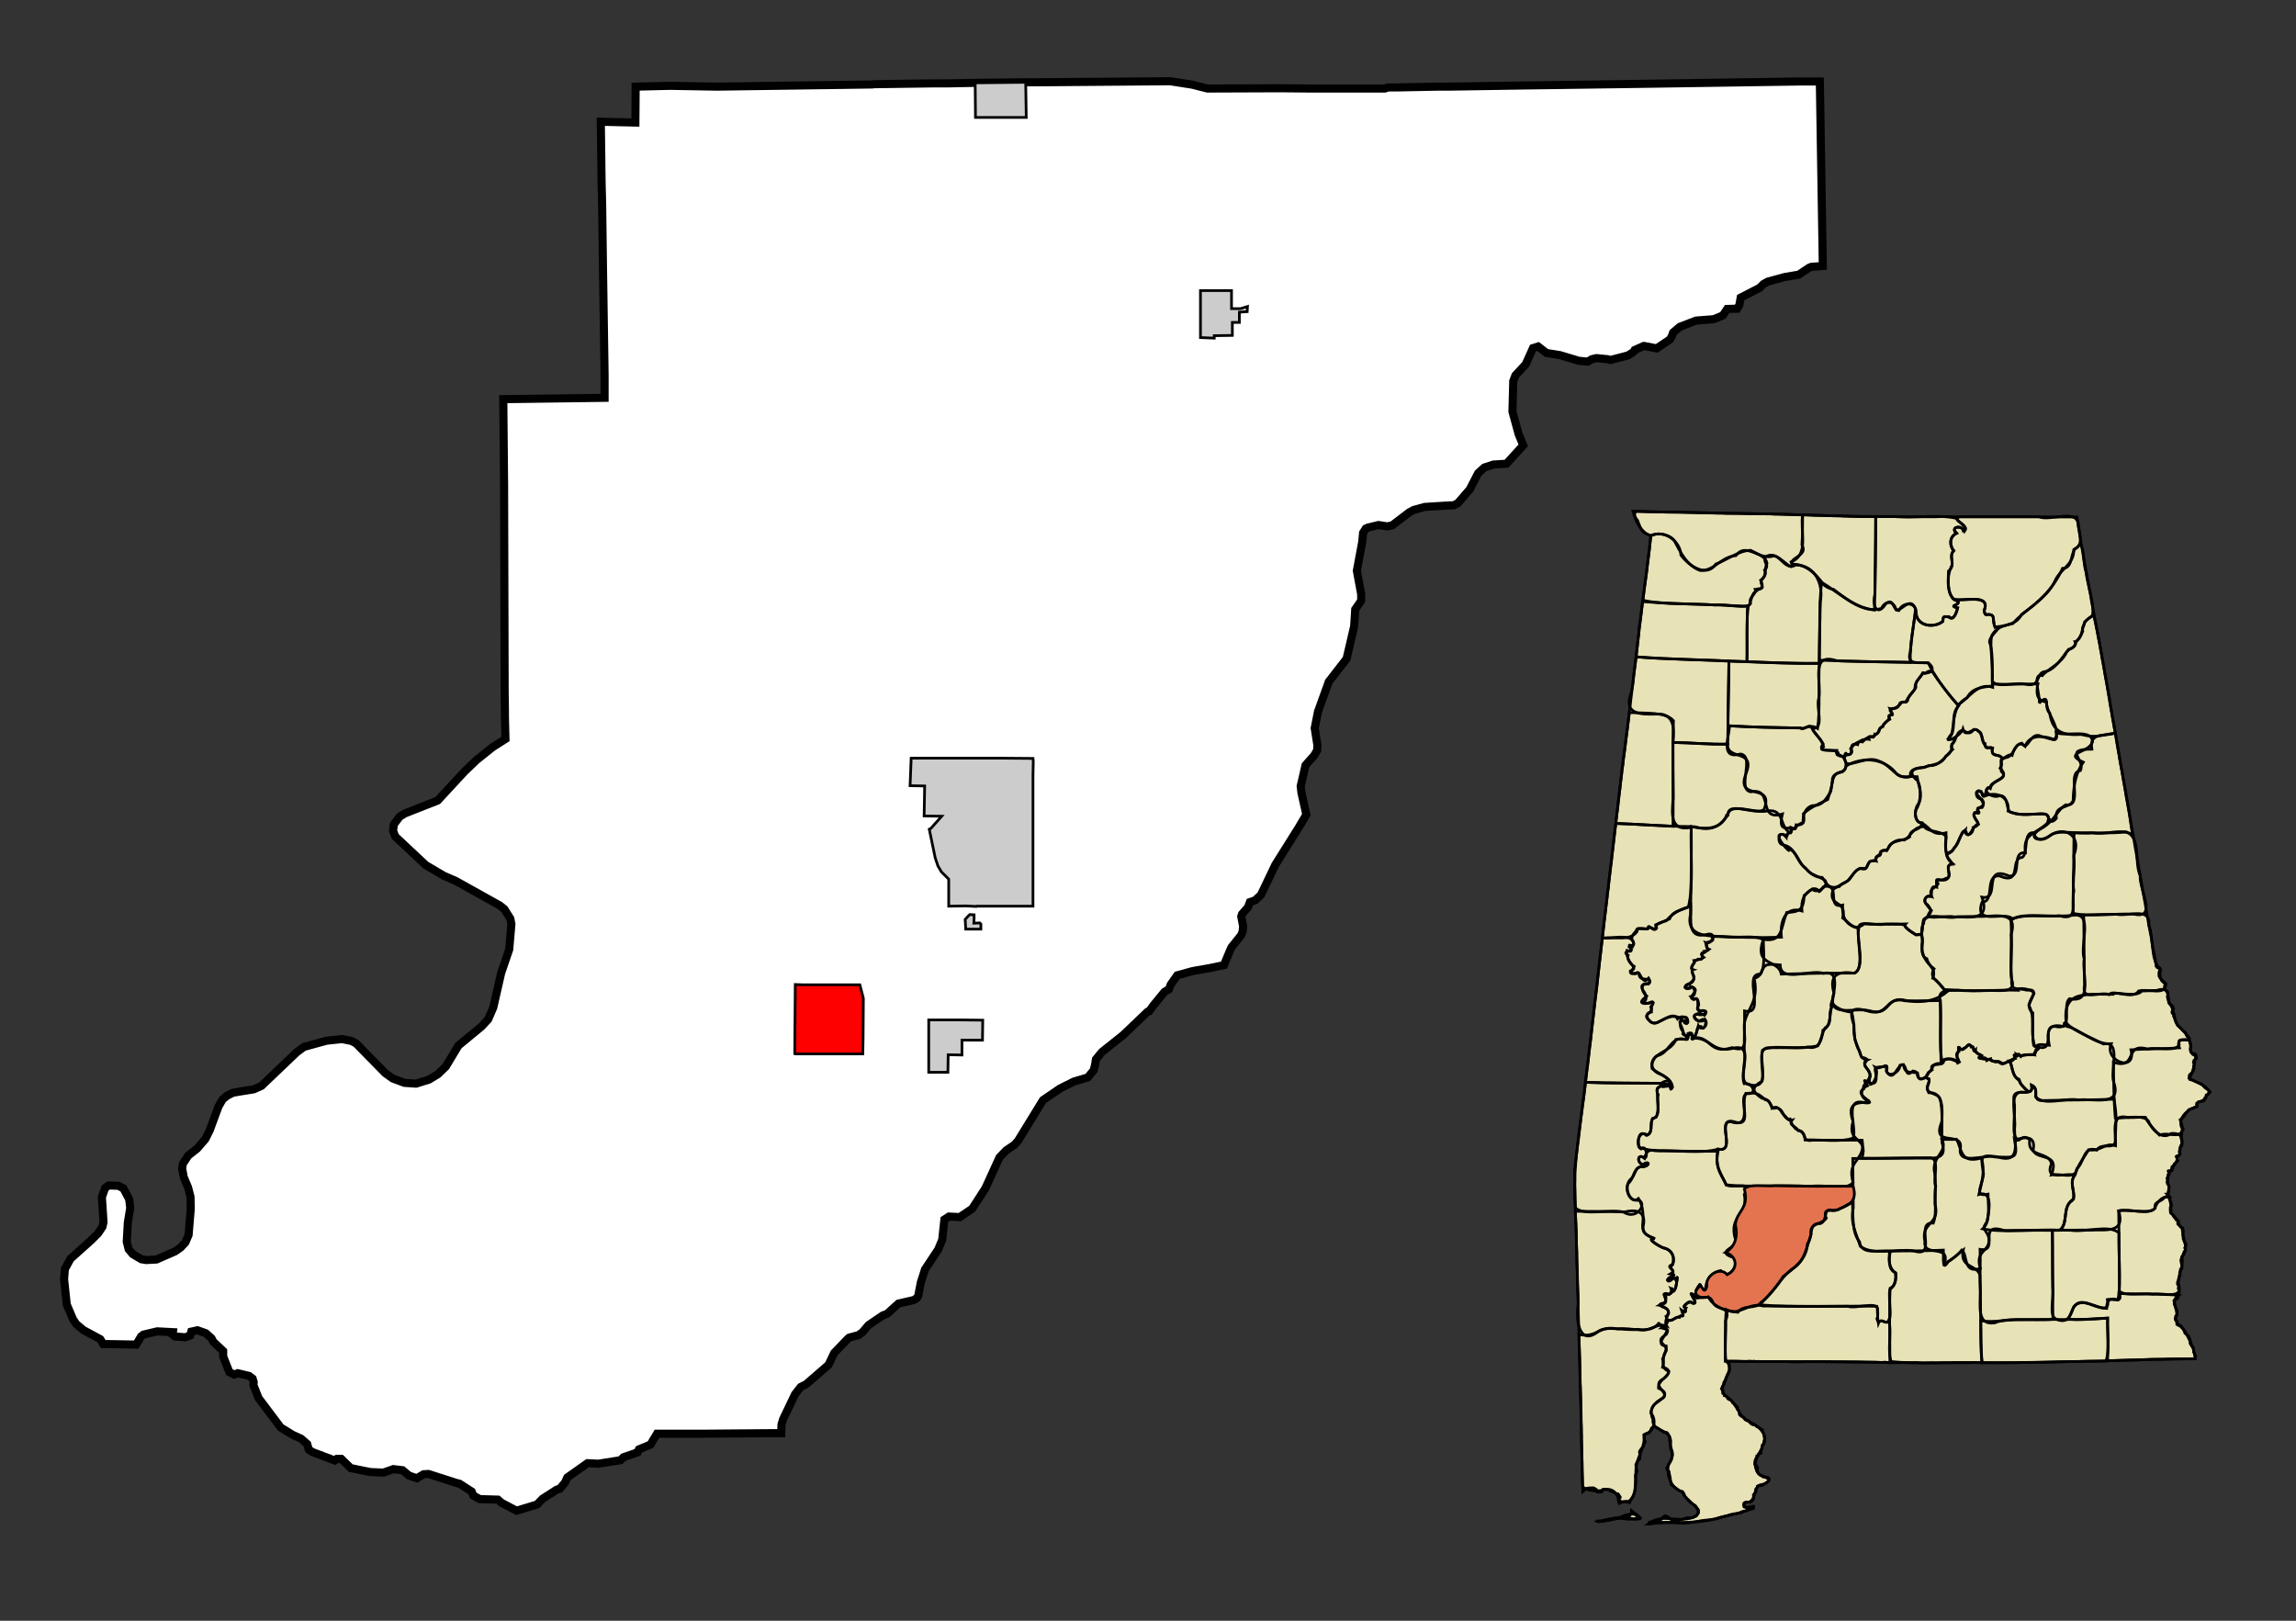 <?xml version="1.0" encoding="UTF-8" standalone="no"?>
<!-- Created with Arkyan's SVGCensus script -->
<svg
   xmlns:dc="http://purl.org/dc/elements/1.1/"
   xmlns:cc="http://web.resource.org/cc/"
   xmlns:rdf="http://www.w3.org/1999/02/22-rdf-syntax-ns#"
   xmlns:svg="http://www.w3.org/2000/svg"
   xmlns="http://www.w3.org/2000/svg"
   xmlns:sodipodi="http://sodipodi.sourceforge.net/DTD/sodipodi-0.dtd"
   xmlns:inkscape="http://www.inkscape.org/namespaces/inkscape"
   version="1.0"
   width="850"
   height="600"
   id="svg19593"
   sodipodi:version="0.32"
   inkscape:version="0.45"
   sodipodi:docname="01_099_map.svg"
   inkscape:output_extension="org.inkscape.output.svg.inkscape"
   sodipodi:docbase="C:\Files\wikibot"
   sodipodi:modified="true">
  <rect width="100%" height="100%" fill="#333333" stroke="none"/>
  <defs
     id="defs19602" />
  <sodipodi:namedview
     inkscape:window-height="579"
     inkscape:window-width="748"
     inkscape:pageshadow="2"
     inkscape:pageopacity="0.0"
     guidetolerance="10.0"
     gridtolerance="10.0"
     objecttolerance="10.0"
     borderopacity="1.0"
     bordercolor="#666666"
     pagecolor="#ffffff"
     id="base"
     width="850px"
     height="600px"
     inkscape:zoom="0.63"
     inkscape:cx="425"
     inkscape:cy="300"
     inkscape:window-x="110"
     inkscape:window-y="110"
     inkscape:current-layer="g19768" />
  <path
     id="099"
     style="fill:#ffffff;fill-opacity:1;fill-rule:evenodd;stroke:#000000;stroke-width:3;stroke-linecap:butt;stroke-linejoin:miter;stroke-miterlimit:4;stroke-dasharray:none;stroke-opacity:1"
     d="M 350.722,30.871 L 361.022,30.671 L 379.722,30.471 L 383.122,30.471 L 433.222,30.071 L 433.222,30.071 L 441.522,31.371 L 441.522,31.371 L 443.822,31.971 L 447.022,32.771 L 474.022,32.671 L 484.822,32.771 L 512.722,32.771 L 513.822,32.371 L 517.022,32.371 L 517.022,32.371 L 532.222,32.071 L 532.222,32.071 L 536.222,32.071 L 562.322,31.671 L 612.622,30.971 L 665.822,30.171 L 673.722,30.171 L 673.722,30.171 L 674.822,98.471 L 674.822,98.471 L 670.622,98.771 L 670.622,98.771 L 669.822,99.071 L 669.822,99.071 L 665.922,101.671 L 660.622,102.571 L 654.422,104.271 L 652.822,105.171 L 652.822,105.171 L 651.422,106.571 L 644.422,110.171 L 643.922,112.971 L 643.122,114.271 L 639.422,114.371 L 637.822,116.771 L 634.422,118.171 L 634.422,118.171 L 627.922,118.671 L 621.922,120.971 L 619.422,123.071 L 619.422,123.071 L 618.922,124.471 L 618.922,124.471 L 618.222,125.671 L 613.322,128.971 L 608.622,128.071 L 608.622,128.071 L 608.522,128.071 L 608.522,128.071 L 605.422,129.471 L 605.422,129.471 L 605.422,129.571 L 605.422,129.571 L 604.322,130.571 L 604.322,130.571 L 602.722,131.571 L 602.722,131.571 L 596.222,133.271 L 596.222,133.271 L 595.122,132.971 L 595.122,132.971 L 591.022,132.571 L 589.322,132.971 L 587.822,133.871 L 584.522,133.571 L 584.522,133.571 L 577.522,131.471 L 572.522,130.671 L 569.422,128.271 L 569.422,128.271 L 567.522,128.871 L 567.522,128.871 L 564.822,134.871 L 561.022,138.971 L 560.222,141.071 L 559.922,152.371 L 562.222,160.771 L 563.922,164.871 L 563.922,164.871 L 557.722,171.671 L 557.722,171.671 L 552.922,171.971 L 549.522,173.071 L 547.222,175.171 L 544.122,181.171 L 539.722,186.271 L 538.122,187.071 L 535.322,187.171 L 527.422,187.671 L 523.422,188.771 L 521.722,189.671 L 515.422,194.471 L 513.622,194.871 L 510.322,194.371 L 506.522,195.271 L 505.622,195.671 L 504.622,197.271 L 504.622,197.271 L 504.322,200.571 L 504.322,200.571 L 502.322,211.271 L 502.322,211.271 L 503.922,219.971 L 503.922,219.971 L 503.922,222.171 L 503.922,222.171 L 503.722,222.671 L 503.722,222.671 L 501.722,225.571 L 501.322,231.871 L 498.522,243.871 L 491.922,252.371 L 487.922,263.471 L 486.722,269.571 L 487.722,275.971 L 487.622,277.771 L 486.522,279.671 L 483.322,283.271 L 481.522,291.071 L 481.822,293.571 L 483.622,301.571 L 480.722,306.471 L 472.122,320.171 L 466.822,331.271 L 464.722,333.271 L 462.722,333.971 L 462.022,335.871 L 459.822,338.371 L 459.522,339.271 L 460.222,342.971 L 460.022,344.871 L 459.522,346.171 L 455.922,350.671 L 455.922,350.671 L 455.322,351.971 L 455.322,351.971 L 453.122,357.271 L 453.122,357.271 L 447.922,358.371 L 447.922,358.371 L 442.222,359.371 L 442.222,359.371 L 441.222,359.571 L 441.222,359.571 L 439.422,360.071 L 435.822,361.071 L 433.422,364.471 L 432.722,366.271 L 432.722,366.271 L 431.122,367.171 L 431.122,367.171 L 427.022,372.171 L 425.422,374.371 L 425.422,374.371 L 424.822,374.571 L 415.822,383.171 L 407.922,389.471 L 405.722,392.171 L 405.422,394.071 L 404.922,396.171 L 402.722,398.871 L 397.622,400.371 L 392.422,402.971 L 386.122,407.271 L 376.922,422.271 L 375.622,423.771 L 372.522,425.871 L 370.022,428.471 L 370.022,428.471 L 364.822,439.871 L 359.922,447.471 L 355.322,450.571 L 351.322,450.371 L 349.622,451.471 L 348.822,458.971 L 347.322,462.571 L 342.422,469.971 L 342.422,469.971 L 342.022,471.271 L 342.022,471.271 L 340.922,474.671 L 339.922,479.771 L 339.522,480.471 L 338.322,481.271 L 332.622,482.571 L 328.422,486.371 L 326.822,486.971 L 321.522,490.571 L 319.322,493.171 L 317.822,494.271 L 314.422,495.171 L 313.822,495.671 L 308.822,500.871 L 306.722,505.271 L 298.422,512.471 L 296.422,513.471 L 294.322,516.171 L 294.322,516.171 L 289.922,525.371 L 289.322,527.371 L 289.222,530.571 L 289.222,530.571 L 284.822,530.571 L 260.122,530.771 L 260.122,530.771 L 259.322,530.771 L 259.322,530.771 L 243.222,530.771 L 243.222,530.771 L 240.822,534.771 L 236.522,536.571 L 236.022,537.671 L 230.822,539.471 L 230.822,539.471 L 229.722,540.571 L 229.722,540.571 L 221.522,541.871 L 217.522,541.671 L 210.022,546.971 L 209.222,548.771 L 207.222,551.171 L 206.122,551.471 L 200.822,554.871 L 198.822,556.971 L 191.222,559.271 L 185.722,556.371 L 184.322,555.171 L 177.622,554.971 L 175.222,553.671 L 174.622,552.171 L 170.122,549.271 L 168.922,548.971 L 158.622,545.671 L 156.822,545.771 L 154.322,547.271 L 151.422,546.271 L 149.022,544.271 L 149.022,544.271 L 145.622,543.871 L 141.922,545.171 L 137.222,544.971 L 134.622,544.471 L 129.822,543.471 L 126.322,540.071 L 124.722,540.071 L 123.922,540.671 L 115.722,537.571 L 114.322,536.671 L 113.722,534.571 L 111.422,532.571 L 108.322,531.171 L 103.922,528.471 L 95.722,517.571 L 93.822,512.771 L 93.922,511.671 L 93.522,510.371 L 92.222,509.371 L 88.022,508.371 L 86.722,508.871 L 84.922,507.971 L 82.622,502.171 L 82.622,500.171 L 78.922,496.671 L 78.322,495.471 L 76.222,493.571 L 73.122,492.471 L 70.822,492.971 L 70.422,494.371 L 68.622,495.071 L 64.822,494.771 L 63.922,494.071 L 64.022,493.171 L 58.222,492.871 L 53.122,494.071 L 52.222,494.771 L 50.422,497.771 L 39.322,497.571 L 39.322,497.571 L 38.222,497.571 L 38.222,497.571 L 37.122,495.771 L 30.822,492.371 L 28.222,490.171 L 27.022,488.371 L 24.722,482.971 L 23.722,473.571 L 24.022,469.771 L 26.122,465.971 L 33.722,459.171 L 36.322,456.571 L 37.922,454.171 L 38.322,452.471 L 37.722,443.171 L 38.922,439.771 L 40.222,438.871 L 43.822,438.971 L 45.722,439.971 L 47.822,443.971 L 48.222,447.171 L 47.322,452.571 L 46.922,459.671 L 47.622,462.471 L 49.122,464.271 L 52.322,466.171 L 54.122,466.471 L 57.922,466.271 L 64.822,463.271 L 66.822,461.871 L 68.622,459.971 L 69.822,457.171 L 70.622,447.471 L 70.522,443.071 L 69.622,439.571 L 68.022,435.771 L 67.422,432.571 L 67.722,430.771 L 69.722,427.771 L 73.022,425.171 L 76.022,421.671 L 77.622,418.471 L 80.922,409.571 L 82.422,406.971 L 84.022,405.671 L 86.122,404.571 L 88.922,404.071 L 93.922,403.271 L 96.822,401.971 L 109.822,389.571 L 112.522,387.571 L 120.922,385.271 L 126.622,384.671 L 130.122,385.371 L 131.822,386.271 L 142.622,397.271 L 145.422,399.271 L 149.722,400.871 L 154.022,401.171 L 158.822,399.671 L 162.122,397.671 L 165.022,394.871 L 169.722,387.071 L 178.322,379.971 L 180.722,377.371 L 182.622,372.971 L 185.522,360.271 L 188.522,351.471 L 189.322,342.071 L 188.922,340.071 L 186.722,336.571 L 185.122,335.271 L 168.622,326.071 L 164.422,324.271 L 157.622,320.271 L 146.322,309.671 L 145.522,307.571 L 145.822,305.171 L 147.922,302.371 L 149.822,301.171 L 154.622,299.271 L 162.022,296.371 L 172.022,285.571 L 176.422,281.371 L 182.422,276.571 L 187.122,273.571 L 186.922,265.271 L 186.922,265.271 L 186.922,263.071 L 186.922,263.071 L 186.922,262.371 L 186.922,262.371 L 186.822,255.771 L 186.822,255.771 L 186.822,255.371 L 186.622,181.971 L 186.622,180.271 L 186.322,147.771 L 223.822,147.271 L 223.822,138.771 L 223.222,98.571 L 222.922,75.771 L 222.922,75.771 L 222.722,67.771 L 222.722,67.771 L 222.622,60.771 L 222.622,60.771 L 222.622,59.571 L 222.622,59.571 L 222.422,45.071 L 235.222,45.371 L 235.322,32.871 L 235.322,32.071 L 235.322,32.071 L 248.122,31.771 L 265.422,32.071 L 322.822,31.271 L 323.622,31.171 L 345.222,30.871 L 345.222,30.871 L 350.722,30.871 z " />
  <path
     id="04900"
     style="fill:#cccccc;fill-opacity:1;fill-rule:evenodd;stroke:#000000;stroke-width:1px;stroke-linecap:butt;stroke-linejoin:miter;stroke-opacity:1"
     d="M 455.922,114.271 L 459.222,114.271 L 461.822,113.471 L 461.722,115.371 L 458.822,115.571 L 458.822,119.371 L 456.222,119.371 L 456.222,124.171 L 449.522,124.271 L 449.522,124.271 L 449.522,125.171 L 449.522,125.171 L 444.422,124.971 L 444.422,107.571 L 455.922,107.571 L 455.922,113.771 L 455.922,113.771 L 455.922,114.271 z " />
  <path
     id="79272"
     style="fill:#cccccc;fill-opacity:1;fill-rule:evenodd;stroke:#000000;stroke-width:1px;stroke-linecap:butt;stroke-linejoin:miter;stroke-opacity:1"
     d="M 361.022,30.671 L 379.722,30.471 L 379.722,30.471 L 379.922,43.471 L 362.822,43.471 L 361.122,43.471 L 361.122,42.171 L 361.022,30.671 z " />
  <path
     id="24880"
     style="fill:#cccccc;fill-opacity:1;fill-rule:evenodd;stroke:#000000;stroke-width:1px;stroke-linecap:butt;stroke-linejoin:miter;stroke-opacity:1"
     d="M 351.122,377.571 L 354.422,377.571 L 354.422,377.571 L 363.822,377.671 L 363.722,385.071 L 356.122,385.071 L 356.122,390.571 L 351.022,390.471 L 350.922,396.971 L 343.822,396.971 L 343.822,377.571 L 351.122,377.571 z " />
  <path
     id="28312"
     style="fill:#ff0000;fill-opacity:1;fill-rule:evenodd;stroke:#000000;stroke-width:1px;stroke-linecap:butt;stroke-linejoin:miter;stroke-opacity:1"
     d="M 318.322,364.571 L 319.622,369.571 L 319.522,384.371 L 319.422,390.171 L 308.822,390.171 L 300.722,390.171 L 294.522,390.171 L 294.222,390.071 L 294.422,364.471 L 297.022,364.571 L 318.322,364.571 z " />
  <path
     id="50192"
     style="fill:#cccccc;fill-opacity:1;fill-rule:evenodd;stroke:#000000;stroke-width:1px;stroke-linecap:butt;stroke-linejoin:miter;stroke-opacity:1"
     d="M 344.622,306.671 L 348.622,302.171 L 348.622,302.171 L 342.122,302.071 L 342.322,290.971 L 336.922,290.871 L 337.322,280.671 L 338.522,280.671 L 361.022,280.671 L 370.122,280.671 L 382.422,280.771 L 382.522,281.871 L 382.422,287.171 L 382.422,307.471 L 382.422,320.571 L 382.422,323.071 L 382.422,335.471 L 361.522,335.471 L 361.522,335.471 L 361.422,335.571 L 361.422,335.571 L 357.622,335.371 L 357.622,335.371 L 351.222,335.471 L 351.222,325.471 L 351.222,325.471 L 348.522,322.771 L 347.222,320.571 L 346.222,317.571 L 344.022,306.971 L 344.022,306.971 L 344.622,306.671 z M 360.622,338.671 L 360.622,340.071 L 360.622,340.071 L 360.522,341.771 L 362.722,341.671 L 363.122,342.071 L 363.122,343.971 L 357.522,343.971 L 357.322,340.371 L 357.322,340.371 L 358.322,339.271 L 358.322,339.271 L 359.022,338.571 L 359.022,338.571 L 360.622,338.671 z " />
  <g
     id="g19768"
     transform="matrix(0.75,0,0,0.75,560.666,160.645)">
    <path
       id="077"
       d="M 58.598,38.158 L 58.723,38.408 L 58.848,39.22 L 58.848,39.345 L 58.973,39.814 L 59.911,41.595 L 60.505,42.314 L 60.88,42.908 L 61.098,43.626 L 62.067,46.001 L 62.536,47.095 L 63.255,48.033 L 63.848,48.501 L 64.067,48.751 L 65.036,49.22 L 67.161,50.189 L 67.286,50.408 L 66.567,57.439 L 66.348,58.751 L 66.098,61.126 L 65.755,63.626 L 65.505,65.658 L 65.286,67.908 L 64.192,75.626 L 64.192,75.751 L 63.848,78.501 L 63.38,82.064 L 63.38,82.189 L 63.255,82.783 L 62.411,89.814 L 62.067,92.408 L 61.692,95.158 L 61.692,95.408 L 61.567,95.626 L 61.473,97.283 L 61.348,98.72 L 61.223,99.783 L 60.755,103.595 L 60.755,103.845 L 60.036,110.033 L 59.786,112.064 L 59.692,112.876 L 59.192,116.564 L 58.723,120.501 L 58.598,121.564 L 58.598,122.158 L 58.38,123.72 L 58.13,125.251 L 57.88,127.033 L 57.88,127.626 L 57.411,131.439 L 57.192,133.595 L 56.817,136.439 L 56.692,137.501 L 56.348,140.501 L 55.755,145.501 L 54.786,152.751 L 54.786,152.876 L 54.567,154.876 L 53.973,159.158 L 53.848,159.533 L 53.505,162.751 L 53.505,163.345 L 53.38,163.939 L 53.255,164.158 L 53.13,164.876 L 53.005,166.439 L 52.911,167.376 L 52.911,167.845 L 52.661,169.533 L 52.286,172.845 L 52.067,175.001 L 52.067,175.345 L 51.817,176.658 L 51.817,176.783 L 51.473,179.876 L 51.348,180.814 L 51.223,182.033 L 51.098,183.439 L 50.88,185.126 L 50.755,185.939 L 50.755,186.189 L 50.63,186.908 L 50.505,187.72 L 50.505,188.22 L 50.505,188.439 L 50.286,189.501 L 50.036,192.251 L 49.817,194.033 L 49.692,194.501 L 49.567,195.689 L 48.505,205.095 L 48.38,206.283 L 48.13,207.97 L 47.911,210.47 L 47.786,211.533 L 47.411,213.908 L 47.411,214.501 L 46.598,221.033 L 46.348,224.033 L 46.223,224.845 L 45.88,226.751 L 45.755,228.533 L 45.755,228.783 L 44.317,240.314 L 43.38,248.876 L 42.911,252.689 L 42.911,252.814 L 41.942,261.033 L 40.536,274.126 L 40.536,274.22 L 40.411,274.845 L 40.036,278.033 L 39.817,279.345 L 38.973,286.845 L 38.63,289.72 L 37.317,301.595 L 37.192,301.845 L 36.817,305.283 L 36.817,305.408 L 36.13,311.47 L 36.005,312.564 L 35.88,312.908 L 35.88,313.251 L 35.755,314.095 L 35.036,320.033 L 34.817,322.314 L 34.348,326.001 L 34.348,326.126 L 33.848,329.564 L 33.723,330.408 L 33.38,333.126 L 33.255,334.22 L 32.911,336.814 L 31.942,345.158 L 31.598,347.876 L 31.598,348.001 L 30.161,359.064 L 30.161,359.439 L 29.692,363.251 L 29.692,365.158 L 29.817,367.658 L 29.817,370.97 L 29.942,373.939 L 29.942,374.533 L 29.942,374.908 L 30.036,381.095 L 30.036,383.72 L 30.411,391.439 L 30.411,391.689 L 30.536,395.001 L 30.536,395.845 L 30.63,401.189 L 30.755,403.814 L 30.755,404.283 L 30.755,406.189 L 30.755,408.564 L 30.88,409.658 L 30.88,410.97 L 31.005,412.501 L 31.005,412.626 L 31.13,417.845 L 31.13,419.283 L 31.13,419.408 L 31.473,429.408 L 31.473,430.126 L 31.473,430.72 L 31.473,432.376 L 31.473,432.501 L 31.848,444.501 L 31.942,449.158 L 32.192,456.283 L 32.192,456.408 L 32.442,469.501 L 32.536,470.345 L 32.536,470.689 L 32.786,478.783 L 32.911,484.376 L 32.911,484.501 L 32.911,486.408 L 32.911,487.095 L 33.036,490.908 L 33.036,494.251 L 33.13,494.845 L 33.036,495.783 L 33.13,499.126 L 33.255,503.876 L 33.255,504.001 L 33.255,505.064 L 33.38,507.47 L 33.38,508.064 L 33.38,509.376 L 33.38,511.251 L 33.38,511.376 L 33.723,522.095 L 35.536,520.439 L 36.473,520.314 L 38.505,520.189 L 39.317,520.314 L 40.536,521.126 L 40.755,522.22 L 41.13,522.345 L 42.911,522.22 L 43.005,522.22 L 43.13,521.97 L 43.255,521.845 L 43.723,520.908 L 44.317,520.908 L 44.817,520.908 L 45.755,521.033 L 47.536,521.751 L 47.536,521.845 L 48.505,522.22 L 49.192,522.439 L 49.442,522.689 L 50.755,523.158 L 51.098,523.158 L 51.473,523.626 L 52.192,524.72 L 52.192,524.939 L 51.473,525.064 L 51.223,525.658 L 51.473,527.439 L 51.817,527.939 L 53.598,527.095 L 55.036,526.845 L 56.817,527.564 L 57.536,525.783 L 57.88,525.439 L 58.723,523.876 L 59.442,521.751 L 59.786,516.501 L 59.692,514.001 L 59.692,513.876 L 60.161,513.064 L 60.505,511.97 L 60.036,509.72 L 59.911,508.876 L 60.286,507.939 L 61.098,506.501 L 61.223,506.501 L 61.817,506.033 L 62.067,504.251 L 61.692,502.689 L 61.692,502.47 L 61.817,502.22 L 61.817,502.095 L 62.661,500.783 L 63.598,499.845 L 64.317,497.814 L 64.567,497.345 L 64.067,496.626 L 63.973,495.439 L 63.973,494.001 L 64.786,493.533 L 65.505,493.189 L 66.348,493.064 L 67.067,492.22 L 67.536,491.033 L 67.536,490.908 L 68.38,490.095 L 68.598,489.97 L 68.723,489.845 L 68.973,489.97 L 69.192,490.095 L 70.38,490.564 L 71.098,490.908 L 71.817,491.501 L 73.005,492.345 L 73.348,492.595 L 75.036,492.814 L 75.63,493.283 L 76.567,494.97 L 76.567,495.095 L 76.817,495.689 L 76.942,496.033 L 77.161,497.22 L 76.942,500.095 L 76.942,500.189 L 76.942,500.314 L 77.161,500.908 L 77.161,501.283 L 77.286,501.283 L 77.411,501.376 L 77.536,501.626 L 77.536,501.751 L 77.661,501.97 L 77.88,502.345 L 77.88,502.564 L 77.88,502.814 L 78.005,503.064 L 78.005,503.283 L 78.005,503.408 L 78.005,503.533 L 78.005,503.658 L 78.005,503.876 L 78.005,504.126 L 77.88,504.72 L 77.755,505.064 L 77.755,505.314 L 77.411,505.908 L 77.411,506.158 L 77.161,506.501 L 77.036,506.876 L 76.442,508.064 L 76.348,508.158 L 76.348,508.283 L 76.223,508.408 L 75.848,509.126 L 75.161,510.439 L 75.161,510.564 L 75.161,510.658 L 75.255,511.158 L 75.848,511.626 L 75.973,511.751 L 76.348,512.22 L 76.442,513.283 L 76.817,514.845 L 77.161,517.439 L 77.286,518.158 L 77.411,518.658 L 81.098,521.376 L 82.161,521.97 L 82.88,522.095 L 83.005,522.22 L 83.598,522.939 L 84.067,524.22 L 84.192,524.47 L 86.098,526.72 L 87.161,527.689 L 89.317,529.001 L 90.848,531.126 L 90.848,531.376 L 90.848,531.97 L 90.848,532.564 L 89.911,533.876 L 89.911,534.001 L 89.786,534.126 L 88.223,534.814 L 87.88,534.939 L 86.567,535.064 L 85.13,534.939 L 84.536,535.189 L 81.348,536.251 L 79.661,536.501 L 78.348,536.376 L 77.755,536.126 L 76.567,535.408 L 76.223,534.814 L 74.567,534.001 L 73.473,534.47 L 71.817,536.595 L 66.692,537.095 L 66.223,537.908 L 66.223,538.033 L 67.536,537.908 L 68.848,537.689 L 72.161,537.314 L 75.38,537.22 L 75.505,537.22 L 75.63,537.22 L 77.88,537.314 L 83.223,537.689 L 86.692,537.439 L 92.505,536.376 L 96.692,535.908 L 98.598,535.658 L 99.536,535.533 L 101.317,535.064 L 101.442,534.939 L 106.317,533.626 L 106.317,533.501 L 108.473,533.033 L 109.661,532.908 L 109.786,532.908 L 110.598,532.689 L 112.036,532.439 L 112.036,532.22 L 112.036,532.095 L 113.223,531.72 L 113.692,531.72 L 117.973,530.408 L 118.098,529.345 L 117.63,529.345 L 117.255,529.595 L 117.036,529.595 L 116.911,529.595 L 116.786,529.72 L 116.442,529.595 L 115.848,529.595 L 115.723,529.72 L 115.255,529.814 L 115.13,529.939 L 114.411,529.939 L 114.161,529.939 L 113.567,529.72 L 113.473,529.72 L 113.348,529.595 L 113.223,529.47 L 113.223,529.22 L 113.223,529.126 L 113.223,528.876 L 113.098,528.408 L 113.223,527.939 L 113.473,527.564 L 113.692,527.439 L 114.411,527.22 L 114.661,527.22 L 115.848,527.22 L 115.973,527.22 L 116.786,526.97 L 117.036,526.97 L 117.255,526.72 L 117.973,525.908 L 118.098,525.658 L 117.973,524.22 L 117.973,524.126 L 117.973,523.876 L 117.973,523.626 L 118.098,523.533 L 118.348,523.158 L 118.942,522.564 L 119.286,522.095 L 119.286,521.97 L 119.161,521.97 L 119.067,521.501 L 119.067,521.376 L 119.067,521.251 L 119.067,520.908 L 119.411,520.533 L 119.661,520.314 L 119.88,519.72 L 119.88,519.595 L 120.005,519.595 L 120.005,519.47 L 120.13,519.345 L 120.348,519.126 L 120.473,519.126 L 120.598,519.001 L 120.723,519.001 L 120.973,519.001 L 121.567,519.126 L 121.911,519.126 L 122.38,519.001 L 122.505,518.876 L 122.848,518.533 L 123.098,518.283 L 123.942,517.939 L 124.286,517.689 L 125.348,516.97 L 125.598,516.626 L 125.723,516.251 L 125.723,515.908 L 125.598,515.439 L 125.348,515.189 L 124.411,514.939 L 123.442,514.72 L 122.973,514.845 L 122.755,514.845 L 122.38,514.595 L 122.036,514.251 L 121.442,514.126 L 120.473,513.283 L 120.13,512.689 L 120.005,512.095 L 120.005,511.97 L 119.661,511.845 L 119.661,511.751 L 119.661,511.501 L 119.88,511.251 L 120.005,510.564 L 120.005,510.064 L 119.411,509.126 L 119.286,509.001 L 118.942,509.001 L 118.817,508.876 L 118.567,508.533 L 118.567,508.408 L 118.567,508.283 L 118.692,508.283 L 118.817,508.158 L 118.817,508.064 L 118.692,507.564 L 118.692,506.876 L 119.661,504.595 L 119.661,504.47 L 120.005,504.47 L 120.348,504.001 L 120.473,503.408 L 120.723,503.283 L 120.848,503.283 L 120.848,503.408 L 120.973,503.408 L 121.192,503.283 L 121.317,502.814 L 121.317,502.564 L 121.192,502.47 L 121.192,502.345 L 121.442,502.095 L 121.567,501.97 L 121.661,502.095 L 121.661,501.97 L 121.786,501.751 L 122.036,501.033 L 122.255,499.251 L 122.505,498.876 L 122.755,498.783 L 122.973,498.658 L 123.098,498.408 L 123.348,497.689 L 123.348,497.595 L 123.223,497.595 L 123.223,497.47 L 123.223,496.876 L 123.348,496.626 L 123.442,496.501 L 123.442,496.033 L 123.223,494.72 L 123.098,494.251 L 123.223,494.001 L 123.098,493.658 L 122.848,493.283 L 122.38,492.345 L 122.255,491.751 L 122.38,491.626 L 122.255,491.501 L 121.786,491.158 L 121.192,490.908 L 120.723,490.564 L 120.255,490.095 L 119.755,490.095 L 119.411,489.845 L 119.161,489.595 L 119.067,489.376 L 118.567,488.908 L 118.348,488.908 L 117.88,489.126 L 117.036,488.783 L 116.911,488.658 L 116.661,488.314 L 116.317,488.189 L 115.848,487.47 L 115.848,487.22 L 115.723,487.095 L 115.255,486.876 L 114.286,486.626 L 114.286,486.751 L 113.817,486.501 L 113.567,486.033 L 113.098,485.314 L 112.973,485.314 L 111.911,484.845 L 111.192,484.251 L 110.973,483.783 L 110.973,483.533 L 110.973,483.064 L 110.848,482.345 L 110.848,482.22 L 110.38,481.751 L 110.005,481.283 L 110.005,481.033 L 110.13,480.564 L 109.536,479.72 L 109.411,479.72 L 109.192,479.72 L 108.817,479.376 L 108.817,479.126 L 108.473,478.783 L 108.098,478.439 L 107.755,478.314 L 107.286,477.47 L 106.786,477.001 L 106.317,476.751 L 105.723,476.533 L 105.255,476.158 L 105.13,475.689 L 104.88,475.345 L 104.786,475.095 L 104.286,474.845 L 103.817,474.72 L 103.942,474.501 L 103.692,474.126 L 103.098,473.533 L 103.005,473.439 L 102.88,473.439 L 102.88,473.314 L 102.88,473.189 L 102.88,472.845 L 103.005,472.595 L 103.005,472.345 L 102.755,472.001 L 102.161,471.408 L 102.63,470.22 L 102.755,469.97 L 103.098,469.501 L 103.348,469.376 L 103.473,469.158 L 103.473,468.908 L 103.348,468.533 L 103.348,468.189 L 103.473,467.939 L 103.942,467.72 L 104.067,467.47 L 104.067,467.001 L 104.286,466.408 L 104.411,466.158 L 104.661,465.564 L 104.661,465.345 L 105.13,464.376 L 105.255,464.033 L 105.505,463.908 L 105.598,463.658 L 106.098,462.595 L 106.317,461.158 L 106.192,460.689 L 105.973,460.345 L 105.973,459.97 L 105.973,459.876 L 106.098,459.501 L 105.973,459.251 L 105.723,458.783 L 105.505,457.97 L 105.505,457.72 L 107.973,457.72 L 110.005,457.72 L 112.63,457.845 L 112.755,457.845 L 112.88,457.845 L 113.942,457.845 L 114.411,457.845 L 116.067,457.72 L 116.192,457.72 L 116.317,457.72 L 117.255,457.845 L 117.755,457.845 L 117.973,457.72 L 118.223,457.72 L 118.817,457.845 L 120.348,457.845 L 120.848,457.845 L 126.067,457.845 L 126.317,457.845 L 127.161,457.845 L 129.036,457.845 L 130.942,457.845 L 131.661,457.845 L 131.911,457.845 L 132.848,457.845 L 132.973,457.845 L 134.161,457.845 L 135.13,457.97 L 135.598,457.97 L 135.817,457.97 L 135.942,457.97 L 136.067,457.97 L 137.255,458.064 L 137.505,458.064 L 137.63,458.064 L 137.848,458.064 L 138.692,458.064 L 142.38,457.97 L 143.223,457.97 L 144.161,457.845 L 144.286,457.845 L 146.192,457.845 L 147.598,457.97 L 148.098,457.845 L 152.598,457.845 L 152.973,457.845 L 153.911,457.97 L 155.098,457.845 L 155.473,457.845 L 156.286,457.97 L 158.317,457.97 L 158.786,457.97 L 160.223,457.97 L 165.098,458.064 L 168.567,458.064 L 169.973,458.064 L 173.567,458.189 L 173.661,458.189 L 175.567,458.189 L 177.723,458.189 L 181.286,458.314 L 182.723,458.189 L 182.848,458.189 L 183.067,458.189 L 184.723,458.439 L 186.286,458.439 L 187.223,458.439 L 188.411,458.439 L 191.755,458.439 L 197.005,458.439 L 197.473,458.314 L 199.255,458.439 L 201.286,458.564 L 201.88,458.564 L 203.067,458.564 L 206.755,458.439 L 206.973,458.564 L 207.098,458.564 L 211.505,458.439 L 212.567,458.439 L 212.942,458.439 L 214.13,458.439 L 214.598,458.439 L 215.067,458.439 L 216.505,458.439 L 217.817,458.439 L 220.442,458.439 L 221.755,458.439 L 223.286,458.439 L 223.411,458.439 L 224.598,458.439 L 226.255,458.314 L 230.786,458.439 L 231.38,458.439 L 231.848,458.439 L 232.442,458.439 L 232.942,458.439 L 237.098,458.439 L 242.442,458.439 L 242.817,458.439 L 244.348,458.439 L 247.567,458.439 L 247.692,458.439 L 250.411,458.314 L 252.692,458.314 L 253.161,458.314 L 256.848,458.314 L 262.442,458.189 L 266.973,458.064 L 269.567,457.97 L 270.286,457.97 L 274.942,457.845 L 278.973,457.845 L 282.911,457.72 L 284.442,457.72 L 291.942,457.595 L 292.786,457.47 L 293.723,457.47 L 299.911,457.251 L 305.161,457.126 L 306.942,457.126 L 309.317,457.001 L 314.567,456.783 L 314.786,456.783 L 314.911,456.783 L 320.505,456.783 L 322.411,456.658 L 322.661,456.658 L 323.255,456.658 L 330.973,456.533 L 331.223,456.533 L 331.567,456.533 L 333.348,456.533 L 333.473,456.533 L 333.723,456.533 L 333.942,456.533 L 335.973,456.533 L 335.973,456.064 L 336.098,455.564 L 336.223,455.095 L 336.098,454.97 L 335.723,454.626 L 335.63,454.033 L 335.255,453.189 L 335.255,452.126 L 335.255,452.001 L 335.255,451.876 L 335.255,451.783 L 335.036,451.064 L 334.911,450.814 L 334.442,450.47 L 333.473,448.908 L 333.473,448.783 L 333.473,448.689 L 333.473,448.564 L 333.723,447.845 L 333.348,446.533 L 333.005,446.189 L 332.755,445.345 L 332.63,445.22 L 332.286,445.001 L 331.817,444.501 L 331.442,444.283 L 331.223,444.158 L 331.098,444.033 L 330.973,443.908 L 330.973,443.783 L 330.505,442.72 L 330.38,442.126 L 330.13,441.783 L 329.661,441.189 L 329.442,440.939 L 329.192,440.595 L 329.067,440.345 L 328.942,440.22 L 328.598,440.095 L 328.473,440.095 L 327.661,440.001 L 326.942,439.501 L 326.942,439.408 L 327.036,438.22 L 327.036,437.97 L 326.817,437.501 L 326.567,437.376 L 326.442,437.376 L 326.348,437.376 L 326.223,437.251 L 326.223,437.126 L 326.223,436.908 L 326.223,436.314 L 326.348,435.595 L 326.442,435.345 L 326.942,434.876 L 327.036,434.751 L 327.036,433.814 L 327.161,433.22 L 326.942,432.501 L 326.817,432.251 L 326.567,431.908 L 326.442,431.533 L 326.348,430.814 L 325.973,430.22 L 325.755,429.876 L 325.755,429.626 L 325.63,429.158 L 325.755,428.814 L 325.755,428.314 L 325.63,428.095 L 325.505,427.97 L 325.505,427.845 L 325.63,427.626 L 325.848,427.376 L 326.098,427.251 L 326.817,427.126 L 327.411,426.533 L 327.411,426.439 L 327.661,425.939 L 327.755,425.22 L 327.88,425.001 L 327.755,424.533 L 327.88,424.283 L 328.13,423.814 L 328.13,423.564 L 328.13,422.501 L 327.661,421.908 L 327.661,421.658 L 327.755,421.439 L 327.755,421.189 L 327.88,420.251 L 327.88,419.876 L 327.755,419.751 L 327.411,419.751 L 327.411,419.658 L 327.286,419.533 L 327.286,419.408 L 327.286,419.283 L 327.286,419.033 L 327.286,418.939 L 327.286,418.689 L 327.661,417.97 L 327.755,417.751 L 327.755,417.626 L 328.13,416.658 L 328.348,415.595 L 328.473,415.345 L 328.598,415.126 L 328.598,414.751 L 328.348,414.158 L 328.348,413.939 L 328.348,413.814 L 328.598,413.345 L 328.723,412.751 L 328.723,412.376 L 328.942,412.251 L 329.192,412.158 L 329.317,412.158 L 329.442,412.033 L 329.536,411.783 L 329.536,410.845 L 329.536,410.47 L 329.442,410.001 L 329.192,409.408 L 328.942,407.876 L 329.442,406.189 L 329.786,405.845 L 330.036,405.001 L 330.505,403.814 L 330.973,403.095 L 331.223,402.751 L 331.223,402.626 L 331.223,402.376 L 330.973,402.033 L 330.848,401.783 L 330.973,401.564 L 331.348,400.97 L 331.348,400.845 L 331.442,400.595 L 331.442,400.251 L 331.442,400.126 L 331.442,400.001 L 331.442,399.876 L 331.348,399.783 L 331.098,399.408 L 330.63,398.689 L 330.505,398.47 L 330.38,398.001 L 330.036,397.158 L 330.036,396.908 L 330.13,396.564 L 330.13,396.314 L 329.911,395.845 L 329.911,394.783 L 330.036,394.064 L 330.036,393.689 L 330.13,393.689 L 330.13,393.595 L 330.036,393.595 L 330.036,393.47 L 329.786,393.345 L 329.661,393.22 L 329.661,393.001 L 329.911,392.626 L 329.911,392.408 L 329.911,392.158 L 329.911,392.033 L 329.786,391.908 L 329.192,391.564 L 329.067,391.564 L 328.473,391.095 L 327.88,390.376 L 327.661,390.251 L 327.536,390.126 L 327.411,389.908 L 327.411,389.783 L 327.411,389.533 L 327.661,389.064 L 327.755,388.814 L 327.755,388.72 L 327.755,388.595 L 327.755,388.47 L 327.536,388.345 L 327.411,388.22 L 327.161,388.095 L 326.817,388.001 L 326.817,387.876 L 326.692,387.876 L 325.255,386.095 L 324.911,385.376 L 324.786,385.126 L 324.067,384.658 L 323.848,384.408 L 323.848,384.314 L 323.848,383.939 L 323.723,383.595 L 323.723,382.876 L 323.723,382.033 L 323.723,381.814 L 323.848,381.689 L 324.067,381.439 L 324.317,380.626 L 324.317,380.376 L 323.848,378.814 L 323.598,378.345 L 323.473,378.001 L 323.348,377.751 L 323.348,377.626 L 323.598,377.283 L 323.723,377.033 L 323.723,376.814 L 323.598,376.689 L 323.598,376.564 L 323.255,376.345 L 323.005,376.095 L 322.411,375.501 L 322.286,375.501 L 322.286,375.376 L 322.161,375.251 L 322.286,375.251 L 322.661,374.533 L 323.005,374.189 L 323.005,373.845 L 323.005,373.47 L 323.005,373.345 L 323.005,372.533 L 323.005,372.283 L 323.13,372.033 L 323.13,371.939 L 323.13,371.689 L 323.13,371.564 L 323.13,371.439 L 322.88,370.626 L 322.661,370.251 L 322.411,369.908 L 322.411,369.783 L 322.286,369.783 L 322.286,369.533 L 322.161,369.314 L 322.161,369.189 L 322.161,369.064 L 322.411,368.845 L 322.536,368.595 L 322.411,368.001 L 322.286,367.658 L 322.161,367.408 L 322.286,367.283 L 322.536,367.064 L 322.661,366.939 L 322.755,366.095 L 323.255,365.376 L 323.255,365.251 L 323.255,365.033 L 323.13,364.783 L 323.13,364.658 L 323.005,364.314 L 322.755,364.064 L 322.661,363.845 L 322.755,363.72 L 323.848,363.595 L 324.192,363.72 L 324.442,363.595 L 324.661,363.47 L 324.786,363.251 L 324.661,363.001 L 325.036,362.408 L 324.786,362.064 L 324.567,361.939 L 324.567,361.689 L 324.911,361.47 L 325.505,361.095 L 325.505,360.97 L 325.63,360.376 L 325.755,360.251 L 325.848,360.158 L 326.348,359.908 L 326.817,359.064 L 326.942,358.97 L 327.536,358.72 L 327.536,358.595 L 327.161,358.126 L 326.817,356.814 L 326.817,356.689 L 326.817,356.564 L 327.036,356.345 L 327.88,356.22 L 328.255,355.97 L 328.348,355.876 L 328.598,355.376 L 328.598,355.283 L 328.473,355.033 L 328.255,354.689 L 328.13,354.314 L 328.348,353.845 L 328.348,353.251 L 328.348,353.126 L 328.473,352.783 L 328.598,352.189 L 328.723,351.939 L 329.442,351.345 L 329.536,350.97 L 329.442,350.626 L 329.536,350.283 L 329.536,350.158 L 329.536,350.033 L 329.536,349.908 L 329.536,349.783 L 329.442,349.689 L 329.442,349.564 L 329.317,349.439 L 329.317,349.095 L 329.317,348.845 L 329.442,348.72 L 329.442,348.595 L 329.442,348.376 L 329.317,348.126 L 329.067,347.876 L 329.067,347.533 L 329.192,346.689 L 329.192,346.345 L 329.192,346.22 L 329.317,345.876 L 329.442,345.283 L 329.442,345.033 L 329.317,344.783 L 329.317,344.689 L 329.442,343.97 L 329.661,343.845 L 329.911,343.501 L 330.036,343.251 L 330.036,343.001 L 329.786,342.408 L 329.442,341.22 L 329.317,340.501 L 328.848,339.314 L 328.723,338.845 L 328.598,338.595 L 328.723,338.501 L 328.723,338.376 L 328.942,338.251 L 329.661,337.658 L 329.786,337.533 L 330.036,337.408 L 330.973,336.126 L 330.973,336.001 L 331.348,335.501 L 331.692,335.033 L 332.63,333.845 L 332.755,333.626 L 333.005,333.501 L 333.223,333.376 L 334.317,333.033 L 336.223,332.314 L 336.817,332.064 L 336.942,331.72 L 337.036,331.47 L 336.942,331.345 L 336.817,331.126 L 336.817,331.001 L 336.817,330.751 L 336.817,330.626 L 336.817,330.533 L 336.942,330.533 L 337.036,330.408 L 337.036,330.283 L 337.161,330.033 L 337.286,329.939 L 337.411,329.814 L 337.536,329.814 L 337.63,329.689 L 337.88,329.564 L 338.348,329.564 L 339.192,329.439 L 340.036,329.314 L 340.13,329.314 L 340.38,329.095 L 340.63,328.72 L 340.63,328.251 L 340.505,328.251 L 340.63,328.033 L 340.723,327.783 L 341.223,327.533 L 341.442,326.845 L 341.442,326.595 L 341.442,326.345 L 341.692,326.22 L 341.911,326.22 L 342.161,326.001 L 342.286,325.751 L 342.411,325.533 L 342.755,325.408 L 343.13,325.283 L 343.223,325.158 L 343.348,325.033 L 343.348,324.814 L 343.223,324.689 L 343.13,324.439 L 342.161,323.626 L 341.567,323.251 L 340.505,322.439 L 339.536,321.126 L 339.067,320.876 L 338.13,320.533 L 337.63,320.283 L 334.661,318.97 L 333.848,318.751 L 333.598,318.751 L 333.473,318.751 L 333.13,318.158 L 333.13,318.033 L 333.005,317.908 L 333.005,317.189 L 333.223,316.345 L 333.848,315.751 L 334.661,315.064 L 334.786,314.814 L 334.911,314.564 L 335.036,314.47 L 335.036,314.22 L 335.036,313.845 L 335.13,313.501 L 335.38,313.376 L 335.38,313.251 L 335.505,313.033 L 335.38,312.783 L 335.38,312.564 L 335.38,312.439 L 335.255,312.064 L 335.38,311.97 L 335.38,311.72 L 335.505,311.47 L 335.63,311.376 L 335.505,310.876 L 335.255,310.533 L 335.13,310.283 L 335.38,309.22 L 335.973,308.876 L 336.692,308.158 L 336.692,308.033 L 336.317,306.845 L 335.973,306.001 L 334.911,305.783 L 334.067,305.283 L 333.848,305.064 L 333.598,304.095 L 333.598,303.97 L 333.598,303.876 L 333.598,303.283 L 333.848,302.689 L 333.848,302.564 L 333.848,301.595 L 333.723,301.251 L 333.723,300.876 L 333.473,300.783 L 333.473,300.408 L 333.348,299.689 L 333.223,299.095 L 333.223,298.876 L 333.223,298.751 L 333.223,298.626 L 332.755,297.689 L 332.63,297.564 L 332.161,297.439 L 332.036,297.439 L 331.942,297.189 L 331.817,296.97 L 331.567,296.595 L 331.567,296.501 L 331.348,296.001 L 331.348,295.908 L 331.348,295.783 L 331.348,295.658 L 330.255,294.689 L 330.13,294.595 L 328.255,292.783 L 327.286,291.97 L 326.692,290.658 L 326.567,290.533 L 326.567,290.408 L 326.567,290.314 L 326.348,289.72 L 326.223,289.47 L 326.098,288.751 L 325.973,288.158 L 325.848,287.908 L 325.755,287.908 L 325.63,287.814 L 325.505,287.689 L 325.505,287.439 L 325.38,287.314 L 325.38,287.22 L 325.38,287.095 L 325.505,286.845 L 325.63,286.72 L 325.63,286.501 L 325.63,286.376 L 325.505,286.251 L 325.38,286.126 L 325.161,286.001 L 324.661,285.908 L 324.567,285.408 L 324.567,285.189 L 324.567,285.064 L 324.786,284.595 L 324.911,284.345 L 325.255,284.001 L 325.38,283.751 L 324.911,282.564 L 324.067,281.626 L 323.942,281.501 L 323.348,281.251 L 323.255,281.126 L 323.005,280.908 L 323.005,280.783 L 322.88,280.314 L 322.286,277.939 L 322.286,277.814 L 322.411,277.095 L 322.536,276.626 L 322.536,276.376 L 322.536,276.126 L 322.536,275.908 L 322.536,275.658 L 322.536,275.533 L 322.411,275.314 L 322.161,275.064 L 322.067,275.064 L 321.942,274.845 L 321.473,274.595 L 321.098,274.22 L 320.848,273.876 L 320.848,273.158 L 320.848,272.689 L 320.973,272.22 L 321.098,272.095 L 321.223,271.845 L 321.348,271.751 L 321.348,271.626 L 321.473,271.501 L 321.348,271.251 L 321.348,271.033 L 321.223,270.908 L 320.755,270.533 L 320.38,270.314 L 320.161,270.064 L 319.786,269.72 L 319.661,269.595 L 319.567,269.595 L 319.567,269.47 L 318.723,268.658 L 318.598,268.408 L 318.255,267.814 L 318.13,267.564 L 318.13,267.345 L 318.13,266.626 L 318.13,266.033 L 318.255,266.033 L 318.38,265.658 L 318.38,265.564 L 318.473,265.564 L 318.473,265.439 L 318.848,265.064 L 318.973,264.939 L 318.973,264.72 L 318.973,264.595 L 318.848,264.47 L 318.848,264.251 L 318.848,264.126 L 318.848,264.001 L 318.723,263.876 L 318.598,263.658 L 318.38,263.658 L 318.13,263.533 L 318.005,263.533 L 317.755,263.533 L 317.411,263.408 L 317.286,263.408 L 317.161,263.283 L 317.067,263.064 L 316.692,262.689 L 316.692,262.47 L 316.692,261.845 L 316.692,261.751 L 316.567,261.501 L 316.567,261.376 L 316.567,261.158 L 316.567,260.908 L 316.473,260.658 L 316.473,260.564 L 316.348,259.72 L 316.098,258.658 L 315.88,257.345 L 314.786,251.751 L 314.317,248.533 L 313.13,242.47 L 313.005,241.751 L 312.192,237.001 L 311.692,234.126 L 311.223,231.283 L 310.286,226.283 L 309.911,224.251 L 309.317,220.564 L 308.255,214.501 L 306.223,203.064 L 306.098,202.251 L 305.38,197.845 L 304.442,192.97 L 304.442,192.501 L 304.317,192.376 L 304.317,192.126 L 303.598,187.72 L 302.786,183.314 L 301.692,177.251 L 301.692,177.033 L 300.63,171.064 L 300.411,170.001 L 300.161,168.095 L 300.036,167.501 L 299.817,165.939 L 299.692,165.72 L 298.598,159.533 L 298.598,158.939 L 298.13,156.658 L 296.598,147.626 L 295.88,143.939 L 295.88,143.814 L 295.88,143.689 L 295.286,140.595 L 294.567,136.314 L 293.848,132.158 L 293.848,131.908 L 293.723,130.845 L 293.255,128.345 L 292.536,124.064 L 292.317,123.001 L 291.348,117.751 L 291.348,117.533 L 291.13,116.22 L 291.005,115.751 L 290.63,113.47 L 290.161,111.095 L 289.911,109.658 L 289.692,107.876 L 289.567,107.783 L 288.973,104.189 L 288.723,102.876 L 287.067,94.439 L 287.067,94.314 L 286.473,91.595 L 286.13,89.814 L 286.005,89.22 L 286.005,89.095 L 286.005,88.595 L 285.755,87.314 L 284.817,82.408 L 284.223,78.72 L 284.223,78.626 L 283.505,75.283 L 283.505,74.939 L 283.13,73.126 L 282.536,70.033 L 282.536,69.939 L 282.067,67.658 L 282.067,67.564 L 281.723,65.533 L 281.005,61.72 L 280.411,57.908 L 279.692,54.095 L 279.223,50.783 L 278.63,47.439 L 278.63,47.314 L 278.255,45.189 L 278.255,44.47 L 277.661,41.001 L 277.192,41.001 L 277.067,41.001 L 270.067,41.001 L 269.692,41.001 L 269.567,41.001 L 267.442,41.001 L 260.661,40.908 L 259.348,40.908 L 259.223,40.908 L 258.88,40.908 L 256.13,40.908 L 253.036,40.908 L 252.442,40.908 L 250.192,40.908 L 239.223,40.908 L 238.755,40.908 L 238.286,40.908 L 231.505,40.908 L 229.255,40.908 L 227.098,40.908 L 223.067,40.908 L 218.161,40.908 L 217.348,40.908 L 212.567,40.783 L 210.911,40.783 L 207.817,40.908 L 204.973,40.908 L 204.505,40.908 L 203.286,40.908 L 200.192,40.908 L 199.848,40.908 L 197.598,40.908 L 196.286,40.908 L 194.723,40.908 L 193.786,40.908 L 190.317,40.783 L 188.786,40.783 L 187.817,40.783 L 187.598,40.783 L 187.348,40.783 L 187.223,40.783 L 178.317,40.783 L 175.348,40.783 L 175.223,40.783 L 173.911,40.783 L 173.067,40.783 L 172.723,40.783 L 172.13,40.783 L 171.755,40.783 L 171.661,40.783 L 170.223,40.783 L 166.161,40.658 L 162.848,40.533 L 162.598,40.533 L 162.38,40.533 L 162.255,40.533 L 161.067,40.408 L 160.098,40.408 L 159.161,40.408 L 157.473,40.408 L 149.755,40.189 L 148.317,40.189 L 146.317,40.064 L 142.255,39.939 L 141.786,39.939 L 140.598,39.939 L 137.255,39.814 L 134.88,39.72 L 130.598,39.595 L 129.755,39.595 L 127.973,39.595 L 127.505,39.47 L 127.036,39.47 L 124.88,39.47 L 124.536,39.47 L 123.942,39.47 L 123.223,39.47 L 122.755,39.47 L 118.473,39.345 L 114.88,39.345 L 111.442,39.22 L 110.973,39.22 L 107.38,39.22 L 104.067,39.22 L 103.473,39.095 L 102.036,39.095 L 101.317,39.095 L 100.973,39.095 L 100.848,39.095 L 100.255,39.095 L 96.098,39.001 L 95.38,39.001 L 94.786,38.876 L 90.848,38.876 L 88.223,38.751 L 88.13,38.751 L 86.442,38.751 L 86.098,38.751 L 85.973,38.751 L 81.942,38.626 L 78.005,38.626 L 75.755,38.626 L 58.598,38.158 z M 57.786,531.501 L 57.786,532.564 L 57.192,533.626 L 56.223,534.47 L 54.692,534.72 L 53.38,534.595 L 48.723,535.314 L 45.755,535.908 L 43.723,536.376 L 41.942,536.595 L 41.13,536.501 L 40.755,536.72 L 41.473,536.97 L 43.723,536.72 L 50.161,535.408 L 51.348,535.314 L 51.942,535.189 L 53.973,534.939 L 56.598,535.064 L 58.13,535.408 L 59.098,535.783 L 61.817,535.533 L 62.067,535.408 L 62.192,535.064 L 61.098,534.001 L 57.786,531.501 z "
       style="fill:#e8e2b7;fill-opacity:1;fill-rule:evenodd;stroke:#000000;stroke-width:1.333;stroke-linecap:butt;stroke-linejoin:miter;stroke-miterlimit:4;stroke-dasharray:none;stroke-opacity:1" />
    <path
       id="107"
       d="M 50.04,192.251 C 62.454,192.693 74.85,193.778 87.284,193.798 C 86.681,206.85 88.615,221.502 85.856,233.541 C 81.699,234.542 77.72,236.948 74.909,240.323 C 72.758,240.892 68.376,242.067 70.149,243.893 C 68.843,246.553 65.863,241.148 65.984,243.893 C 66.591,245.446 58.842,242.328 60.511,245.678 C 56.72,250.625 49.767,248 43.376,248.891 C 45.585,229.998 47.746,211.128 50.04,192.251 z "
       style="fill:none;fill-opacity:1;fill-rule:evenodd;stroke:#000000;stroke-width:1.333;stroke-linecap:butt;stroke-linejoin:miter;stroke-miterlimit:4;stroke-dasharray:none;stroke-opacity:1" />
    <path
       id="path10682"
       d="M 85.975,38.753 C 104.729,39.292 123.5,39.271 142.258,39.943 C 140.858,47.736 145.724,59.593 136.546,63.146 C 139.045,70.196 130.68,59.379 127.741,60.29 C 120.904,62.558 114.448,53.137 109.297,60.052 C 101.786,60.669 98.933,67.575 91.686,67.43 C 84.814,64.877 81.851,58.103 78.716,52.318 C 75.47,48.98 70.252,48.82 67.174,50.176 C 62.838,49.544 56.896,39.092 60.377,38.207 C 68.908,38.525 77.442,38.599 85.975,38.753 z "
       style="fill:none;fill-opacity:1;fill-rule:evenodd;stroke:#000000;stroke-width:1.333;stroke-linecap:butt;stroke-linejoin:miter;stroke-miterlimit:4;stroke-dasharray:none;stroke-opacity:1" />
    <path
       id="083"
       d="M 142.258,39.943 C 154.277,40.249 166.285,40.829 178.312,40.776 C 178.272,56.041 178.115,71.494 177.717,86.944 C 167.575,85.77 159.622,78.005 151.658,73.26 C 148.514,68.421 142.747,64.078 137.498,64.336 C 134.745,61.207 145.327,60.234 141.901,54.816 C 142.2,49.877 142.26,44.904 142.258,39.943 z "
       style="fill:none;fill-opacity:1;fill-rule:evenodd;stroke:#000000;stroke-width:1.333;stroke-linecap:butt;stroke-linejoin:miter;stroke-miterlimit:4;stroke-dasharray:none;stroke-opacity:1" />
    <path
       id="089"
       d="M 187.355,40.776 C 197.426,41.699 209.439,39.534 218.412,41.727 C 218.194,43.337 225.307,46.42 221.506,47.796 C 220.948,44.416 214.629,46.178 218.174,49.105 C 213.868,50.93 215.543,55.547 216.627,57.91 C 214.064,60.885 218.164,64.74 214.247,67.668 C 214.001,73.752 213.635,80.994 219.007,82.66 C 220.012,84.77 213.768,84.571 218.769,85.873 C 218.106,88.308 216.62,92.916 214.485,90.157 C 211.454,90.259 211.5,90.119 211.51,92.537 C 208.006,95.323 199.212,95.953 198.302,88.61 C 198.667,82.806 191.768,82.586 189.735,87.182 C 186.586,87.23 187.384,80.435 183.309,83.85 C 178.934,90.666 176.383,84.447 177.955,79.21 C 178.019,66.291 178.401,53.525 178.312,40.776 C 181.326,40.776 184.341,40.776 187.355,40.776 z "
       style="fill:none;fill-opacity:1;fill-rule:evenodd;stroke:#000000;stroke-width:1.333;stroke-linecap:butt;stroke-linejoin:miter;stroke-miterlimit:4;stroke-dasharray:none;stroke-opacity:1" />
    <path
       id="071"
       d="M 258.869,40.895 C 264.404,43.274 277.338,36.756 278.264,44.464 C 278.771,49.36 281.31,54.826 276.122,57.077 C 276.164,64.669 269.522,66.449 266.859,72.47 C 262.689,81.677 251.625,86.787 246.018,93.608 C 243.454,94.163 239.628,95.335 237.212,95.273 C 235.905,92.264 236.966,90.1 235.547,89.443 C 232.996,88.32 232.413,90.714 231.858,87.182 C 235.309,78.412 221.869,83.093 216.627,81.47 C 213.266,78.044 213.431,69.335 216.032,64.693 C 216.309,62.027 214.821,59.58 216.865,57.553 C 214.235,54.584 215.019,50.996 218.174,48.867 C 214.836,45.303 221.329,45.293 222.22,48.034 C 224.756,44.63 214.49,42.143 219.945,40.895 C 232.919,40.895 245.894,40.895 258.869,40.895 z "
       style="opacity:1;color:#000000;fill:none;fill-opacity:1;fill-rule:evenodd;stroke:#000000;stroke-width:1.333;stroke-linecap:butt;stroke-linejoin:miter;marker:none;marker-start:none;marker-mid:none;marker-end:none;stroke-miterlimit:4;stroke-dasharray:none;stroke-dashoffset:0;stroke-opacity:1;visibility:visible;display:inline;overflow:visible;enable-background:accumulate" />
    <path
       id="033"
       d="M 67.293,50.414 C 72.984,46.889 81.96,52.404 82.167,59.814 C 85.96,65.024 94.951,71.186 99.421,64.217 C 105.248,62.042 110.623,57.622 116.556,57.434 C 120.581,59.604 124.222,60.666 124.647,63.979 C 123.001,66.835 124.962,70.186 121.553,72.189 C 123.324,75.649 121.575,77.145 118.935,76.83 C 119.805,78.778 115.102,80.803 116.556,83.731 C 114.635,86.874 104.613,83.707 99.183,84.445 C 87.476,83.512 73.647,84.525 63.367,82.065 C 64.751,71.523 66.224,60.991 67.293,50.414 z "
       style="fill:none;fill-opacity:1;fill-rule:evenodd;stroke:#000000;stroke-width:1.333;stroke-linecap:butt;stroke-linejoin:miter;stroke-miterlimit:4;stroke-dasharray:none;stroke-opacity:1" />
    <path
       id="049"
       d="M 277.907,55.887 C 281.393,50.869 280.624,65.048 282.072,67.668 C 282.815,74.706 286.725,84.869 285.166,90.038 C 282.56,91.289 281.088,92.998 280.882,94.916 C 280.017,96.405 280.31,99.799 278.145,101.461 C 276.246,103.133 277.53,105.485 273.505,106.34 C 270.297,110.317 266.712,116.915 261.249,117.406 C 257.48,118.367 259.686,125.474 252.086,123.474 C 247.411,122.401 238.443,125.681 235.903,122.046 C 236.392,114.247 234.474,104.971 235.547,99.676 C 239.518,92.271 246.86,96.218 250.301,89.086 C 258.834,83.154 266.277,76.064 270.53,66.359 C 276.244,66.47 273.909,57.475 277.907,55.887 z "
       style="fill:none;fill-opacity:1;fill-rule:evenodd;stroke:#000000;stroke-width:1.333;stroke-linecap:butt;stroke-linejoin:miter;stroke-miterlimit:4;stroke-dasharray:none;stroke-opacity:1" />
    <path
       id="079"
       d="M 123.933,60.647 C 130.898,56.649 132.801,68.21 138.807,64.693 C 148.441,64.642 152.727,74.463 150.944,83.017 C 150.906,93.096 150.304,103.156 150.468,113.241 C 138.557,113.342 126.671,112.96 114.771,112.408 C 115.099,103.485 114.222,92.502 115.485,84.683 C 116.974,84.363 116.46,78.746 119.53,77.425 C 118.334,75.307 123.795,77.886 122.029,74.331 C 120.487,71.296 125.201,70.729 123.457,67.192 C 126.295,64.718 122.417,63.608 123.933,60.647 z "
       style="fill:none;fill-opacity:1;fill-rule:evenodd;stroke:#000000;stroke-width:1.333;stroke-linecap:butt;stroke-linejoin:miter;stroke-miterlimit:4;stroke-dasharray:none;stroke-opacity:1" />
    <path
       id="103"
       d="M 157.488,76.711 C 164.068,81.727 172.68,88.752 181.168,86.111 C 183.294,81.504 187.736,82.948 188.307,86.825 C 191.49,87.504 195.343,79.78 197.945,86.349 C 197.259,95.058 194.941,103.871 195.447,112.765 C 180.425,112.519 165.466,112.268 150.468,111.694 C 150.909,99.385 150.209,83.477 151.658,73.26 C 153.006,75.188 155.494,76.524 157.488,76.711 z "
       style="fill:none;fill-opacity:1;fill-rule:evenodd;stroke:#000000;stroke-width:1.333;stroke-linecap:butt;stroke-linejoin:miter;stroke-miterlimit:4;stroke-dasharray:none;stroke-opacity:1" />
    <path
       id="095"
       d="M 216.984,81.827 C 222.712,82.41 235.083,78.933 231.858,87.182 C 232.413,90.714 232.996,88.32 235.547,89.443 C 236.914,90.104 236.038,92.412 237.212,95.511 C 243.54,93.181 232.808,100.43 234.714,103.365 C 236.601,109.039 235.351,117.978 236.022,125.021 C 228.258,122.469 223.913,131.236 218.769,133.707 C 212.899,127.269 206.446,117.999 204.252,113.003 C 199.733,112.557 193.129,114.517 195.447,107.41 C 195.863,101.179 197.162,92.78 197.945,87.896 C 198.626,95.273 207.423,95.746 211.034,92.775 C 212.345,90.917 210.665,89.737 214.009,90.276 C 216.572,92.154 218.026,89.12 218.769,85.873 C 213.274,84.639 221.367,84.439 218.412,82.303 C 218.156,81.43 217.377,82.251 216.984,81.827 z "
       style="fill:none;fill-opacity:1;fill-rule:evenodd;stroke:#000000;stroke-width:1.333;stroke-linecap:butt;stroke-linejoin:miter;stroke-miterlimit:4;stroke-dasharray:none;stroke-opacity:1" />
    <path
       id="059"
       d="M 63.248,82.779 C 80.458,84.016 98.005,84.218 115.009,85.04 C 114.847,94.161 114.736,103.282 114.771,112.408 C 96.515,111.565 78.274,111.412 60.035,110.028 C 61.054,100.919 62.094,91.872 63.248,82.779 z "
       style="fill:none;fill-opacity:1;fill-rule:evenodd;stroke:#000000;stroke-width:1.333;stroke-linecap:butt;stroke-linejoin:miter;stroke-miterlimit:4;stroke-dasharray:none;stroke-opacity:1" />
    <path
       id="019"
       d="M 285.999,89.205 C 290.056,108.586 293.064,128.129 296.589,147.629 C 289.23,148.738 286.755,150.206 279.811,148.343 C 270.857,148.869 265.659,147.449 264.198,137.781 C 261.097,135.085 264.815,127.294 258.988,132.875 C 259.904,130.09 255.078,117.818 260.535,119.31 C 262.716,116.398 270.127,113.259 272.434,107.886 C 273.772,105.502 277.978,105.365 276.717,102.532 C 278.298,102.47 279.707,99.042 280.525,97.415 C 280.035,94.539 281.204,95.406 281.477,92.775 C 282.77,91.777 284.342,90.128 285.999,89.205 z "
       style="fill:none;fill-opacity:1;fill-rule:evenodd;stroke:#000000;stroke-width:1.333;stroke-linecap:butt;stroke-linejoin:miter;stroke-miterlimit:4;stroke-dasharray:none;stroke-opacity:1" />
    <path
       id="093"
       d="M 60.035,110.028 C 75.297,111.321 90.585,111.262 105.846,112.17 C 105.738,125.8 105.41,138.856 105.251,153.103 C 96.206,153.333 87.255,152.39 78.24,152.27 C 79.12,144.654 78.347,138.759 71.696,138.229 C 62.223,138.601 53.136,138.795 57.893,127.044 C 58.713,121.386 59.268,115.699 60.035,110.028 z "
       style="fill:none;fill-opacity:1;fill-rule:evenodd;stroke:#000000;stroke-width:1.333;stroke-linecap:butt;stroke-linejoin:miter;stroke-miterlimit:4;stroke-dasharray:none;stroke-opacity:1" />
    <path
       id="043"
       d="M 161.058,112.051 C 175.445,112.561 189.862,112.519 204.252,113.003 C 208.124,116.006 205.776,118.543 201.515,118.001 C 199.803,121.19 198.032,121.742 197.707,125.021 C 198.564,125.701 194.46,129.555 193.543,131.566 C 193.941,133.376 190.521,131.529 190.092,133.232 C 188.912,137.229 185.084,134.082 185.451,136.682 C 189.115,140.886 183.053,136.659 185.213,140.847 C 182.993,141.741 181.983,144.524 180.335,145.488 C 179.781,148.74 177.947,147.351 177.122,149.652 C 174.306,149.549 174.166,149.713 171.767,152.032 C 169.64,151.279 167.34,153.447 165.937,155.364 C 168.348,158.458 163.083,158.35 163.676,158.815 C 163.048,159.408 157.974,159.651 159.035,156.197 C 154.738,156.053 149.348,156.989 152.372,152.984 C 150.467,149.616 148.599,148.49 146.779,145.25 C 153.504,146.254 148.601,134.757 150.23,130.495 C 151.654,122.414 145.812,107.651 159.035,111.932 L 159.987,111.932 L 161.058,112.051 z "
       style="fill:none;fill-opacity:1;fill-rule:evenodd;stroke:#000000;stroke-width:1.333;stroke-linecap:butt;stroke-linejoin:miter;stroke-miterlimit:4;stroke-dasharray:none;stroke-opacity:1" />
    <path
       id="133"
       d="M 105.846,112.17 C 120.73,112.524 135.581,113.461 150.468,113.241 C 149.988,123.632 150.985,135.834 149.635,145.369 C 145.464,142.866 143.641,146.041 140.949,145.131 C 128.983,144.973 117.231,144.739 105.37,144.06 C 105.441,132.781 105.829,122.978 105.846,112.17 z "
       style="fill:none;fill-opacity:1;fill-rule:evenodd;stroke:#000000;stroke-width:1.333;stroke-linecap:butt;stroke-linejoin:miter;stroke-miterlimit:4;stroke-dasharray:none;stroke-opacity:1" />
    <path
       id="009"
       d="M 206.394,117.525 C 209.659,122.616 214.871,129.228 219.245,134.183 C 214.448,139.048 219.277,146.999 213.533,150.961 C 221.717,149.341 213.422,153.291 216.27,155.721 C 212.601,159.118 209.763,164.293 204.49,163.693 C 201.149,165.724 194.589,163.888 195.447,169.167 C 188.572,171.072 186.249,163.478 179.502,161.313 C 173.954,158.917 165.942,164.316 163.676,162.384 C 161.886,159.006 163.77,156.546 163.795,157.982 C 168.755,160.159 163.612,151.529 169.388,153.341 C 169.822,151.252 172.807,150.382 174.98,150.723 C 173.797,147.83 178.319,150.668 177.955,148.224 C 180.136,148.675 179.205,144.963 181.882,144.417 C 181.919,142.508 184.988,141.786 184.975,140.252 C 185.312,137.036 187.636,140.36 185.451,135.73 C 186.63,136.191 189.081,134.902 190.568,133.232 C 191.827,131.015 193.933,133.813 194.376,130.495 C 194.918,128.161 199.234,125.588 197.945,124.069 C 198.405,121.68 199.922,120.51 201.753,118.001 C 203.218,119.14 203.746,115.928 206.394,117.525 z "
       style="fill:none;fill-opacity:1;fill-rule:evenodd;stroke:#000000;stroke-width:1.333;stroke-linecap:butt;stroke-linejoin:miter;stroke-miterlimit:4;stroke-dasharray:none;stroke-opacity:1" />
    <path
       id="055"
       d="M 236.022,123.474 C 243.477,123.703 250.935,123.477 258.393,123.355 C 256.689,131.342 260.357,131.727 262.557,132.399 C 262.704,138.232 270.27,145.882 266.603,150.842 C 259.372,148.264 253.949,149.078 252.086,154.174 C 248.977,151.095 246.602,155.047 245.661,158.577 C 243.57,157.334 239.564,162.596 240.544,160.123 C 239.495,157.256 235.493,160.132 235.784,155.84 C 236.107,152.853 232.063,157.33 232.334,152.865 C 229.894,151.734 231.641,147.439 229.002,146.796 C 226.83,143.473 222.865,150.872 221.387,145.726 C 220.233,149.225 210.36,154.193 215.913,147.867 C 217.214,141.859 216.297,133.815 223.409,130.257 C 226.098,124.781 232.152,125.087 236.022,124.307 L 236.022,123.95 L 236.022,123.474 z "
       style="fill:none;fill-opacity:1;fill-rule:evenodd;stroke:#000000;stroke-width:1.333;stroke-linecap:butt;stroke-linejoin:miter;stroke-miterlimit:4;stroke-dasharray:none;stroke-opacity:1" />
    <path
       id="075"
       d="M 56.703,137.515 C 64.877,137.972 74.68,137.093 78.478,141.561 C 77.884,158.912 78.599,176.31 78.24,193.679 C 68.835,193.262 59.445,192.56 50.04,192.251 C 52.036,173.97 54.419,155.786 56.703,137.515 z "
       style="fill:none;fill-opacity:1;fill-rule:evenodd;stroke:#000000;stroke-width:1.333;stroke-linecap:butt;stroke-linejoin:miter;stroke-miterlimit:4;stroke-dasharray:none;stroke-opacity:1" />
    <path
       id="127"
       d="M 106.084,144.06 C 117.775,144.808 129.384,144.954 141.187,145.131 C 142.971,147.039 145.947,141.23 147.612,146.559 C 149.316,149.029 151.648,150.811 152.61,154.412 C 147.812,157.418 161.559,154.763 159.63,158.22 C 163.726,158.807 165.237,165.105 161.653,166.906 C 156.712,166.962 156.957,172.205 156.18,176.425 C 154.009,179.646 152.516,183.659 147.136,183.446 C 143.355,184.435 142.199,188.736 142.496,191.656 C 140.205,192.712 138.932,193.899 137.379,195.107 C 135.637,193.336 129.797,197.465 132.262,187.61 C 119.558,191.473 128.287,174.248 116.675,176.663 C 109.548,175.579 118.924,158.909 111.558,157.982 C 100.888,160.971 106.416,148.464 106.084,144.06 z "
       style="fill:none;fill-opacity:1;fill-rule:evenodd;stroke:#000000;stroke-width:1.333;stroke-linecap:butt;stroke-linejoin:miter;stroke-miterlimit:4;stroke-dasharray:none;stroke-opacity:1" />
    <path
       id="115"
       d="M 221.03,146.321 C 222.521,146.127 224.146,149.565 226.741,145.845 C 230.305,145.852 230.721,149.695 231.62,152.627 C 233.05,155.508 233.939,154.743 236.022,155.007 C 235.014,159.383 238.474,157.979 240.544,159.648 C 240.071,161.736 240.152,163.417 240.306,166.549 C 244.724,170.6 234.95,170.869 234.714,174.759 C 232.279,172.632 232.736,182.809 230.668,177.02 C 228.006,173.767 226.368,180.03 230.668,180.233 C 234.279,184.795 225.514,184.361 229.597,187.015 C 224,185.842 228.281,190.738 229.002,192.489 C 226.199,192.89 224.165,201.398 222.933,196.297 C 220.519,194.122 219.842,202.369 217.222,204.031 C 212.865,210.805 212.251,205.165 213.057,198.796 C 210.576,195.168 202.382,197.254 201.396,192.132 C 198.179,192.265 196.75,186.82 198.897,184.398 C 200.566,180.783 201.011,174.238 198.778,170.952 C 194.349,167.591 195.907,164.657 202.11,164.645 C 206.136,162.808 210.389,163.815 212.938,159.053 C 215.736,157.365 215.958,155.692 215.913,153.103 C 218.16,151.955 217.688,147.068 221.03,146.321 z "
       style="fill:none;fill-opacity:1;fill-rule:evenodd;stroke:#000000;stroke-width:1.333;stroke-linecap:butt;stroke-linejoin:miter;stroke-miterlimit:4;stroke-dasharray:none;stroke-opacity:1" />
    <path
       id="015"
       d="M 267.436,147.51 C 272.849,149.508 284.909,145.325 285.352,151.898 C 283.979,157.449 270.276,157.298 280.763,162.013 C 277.414,166.714 275.887,173.117 275.765,180.947 C 274.166,185.208 266.436,182.823 267.478,189.737 C 263.596,194.195 264.259,187.603 261.725,187.61 C 256.701,187.274 249.554,188.652 245.899,187.015 C 242.065,186.912 244.438,178.93 239.83,178.448 C 235.532,180.663 229.698,174.789 234.952,174.759 C 236.093,170.155 245.343,170.435 239.711,165.002 C 241.788,162.034 238.617,161.215 241.615,159.885 C 246.837,159.9 246.062,153.51 250.42,152.627 C 253.499,157.709 254.493,145.731 260.416,149.533 C 263.879,149.768 268.835,153.526 267.436,147.51 z "
       style="fill:none;fill-opacity:1;fill-rule:evenodd;stroke:#000000;stroke-width:1.333;stroke-linecap:butt;stroke-linejoin:miter;stroke-miterlimit:4;stroke-dasharray:none;stroke-opacity:1" />
    <path
       id="029"
       d="M 296.589,147.629 C 299.202,164.314 302.98,181.781 305.037,197.963 C 299.613,194.28 292.342,198.158 285.166,196.892 C 278.393,197.797 268.308,194.887 264.223,198.32 C 258.635,202.308 251.921,198.998 260.897,194.268 C 266.837,190.539 267.604,186.027 272.077,183.089 C 281.29,184.221 272.08,167.023 279.335,166.192 C 282.106,160.552 270.447,155.653 285.005,155.602 C 283.6,146.975 291.244,149.473 296.589,147.629 z "
       style="fill:none;fill-opacity:1;fill-rule:evenodd;stroke:#000000;stroke-width:1.333;stroke-linecap:butt;stroke-linejoin:miter;stroke-miterlimit:4;stroke-dasharray:none;stroke-opacity:1" />
    <path
       id="057"
       d="M 78.24,152.27 C 87.255,152.414 96.206,153.324 105.251,153.103 C 104.636,161.384 119.496,155.233 114.176,167.963 C 109.037,181.76 128.473,171.592 123.219,185.308 C 119.489,188.689 105.204,180.841 105.37,188.086 C 102.12,192.512 98.534,196.761 88.846,193.854 C 77.124,196.982 77.405,188.962 78.359,179.757 C 78.25,170.595 78.214,161.433 78.24,152.27 z "
       style="fill:none;fill-opacity:1;fill-rule:evenodd;stroke:#000000;stroke-width:1.333;stroke-linecap:butt;stroke-linejoin:miter;stroke-miterlimit:4;stroke-dasharray:none;stroke-opacity:1" />
    <path
       id="073"
       d="M 163.676,163.931 C 171.033,159.462 181.544,159.714 187.712,166.668 C 190.22,170.52 193.647,168.759 198.778,169.167 C 199.232,173.373 201.706,177.77 199.611,182.361 C 197.456,184.187 196.841,192.081 201.039,192.013 C 201.014,196.18 194.982,194.513 195.09,198.915 C 191.987,201.158 186.04,200.264 184.618,204.15 C 184.461,205.845 181.891,205.332 180.811,206.173 C 181.279,209.924 177.363,206.829 178.55,210.814 C 174.652,209.832 174.772,212.788 173.314,214.502 C 168.971,213.73 167.741,216.636 165.818,219.262 C 164.582,221.347 161.749,221.32 160.344,223.427 C 154.529,224.946 153.87,221.358 151.896,218.905 C 146.858,218.824 145.269,215.57 142.496,213.193 C 138.929,210.011 138.603,203.817 132.5,202.841 C 129.102,202.216 130.516,194.593 134.047,198.915 C 133.933,196.382 137.436,197.662 136.546,195.464 C 134.65,191.284 139.304,198.222 139.045,192.965 C 143.62,193.311 143.083,190.529 142.615,187.491 C 145.875,184.451 150.136,182.585 154.633,180.471 C 155.526,177.489 156.587,174.776 156.893,171.428 C 156.666,165.94 163.069,168.47 163.676,163.931 z "
       style="fill:none;fill-opacity:1;fill-rule:evenodd;stroke:#000000;stroke-width:1.333;stroke-linecap:butt;stroke-linejoin:miter;stroke-miterlimit:4;stroke-dasharray:none;stroke-opacity:1" />
    <path
       id="121"
       d="M 232.334,178.686 C 238.147,176.274 244.678,179.343 243.638,186.182 C 246.734,187.437 250.429,188.219 255.537,187.729 C 258.708,187.862 265.878,185.67 262.914,192.251 C 256.596,197.931 250.915,197.302 252.205,206.726 C 244.916,205.903 250.98,218.731 244.114,218.191 C 230.575,212.305 240.235,230.414 230.787,228.662 C 234.895,240.583 224.95,238.39 216.879,238.341 C 212.309,237.361 200,240.98 205.799,235.207 C 204.239,233.346 200.391,229.723 204.252,228.067 C 207.523,230.043 203.983,222.031 208.417,223.665 C 207.895,217.78 208.952,221.701 212.938,219.381 C 217.3,218.602 211.128,212.436 216.27,212.361 C 214.793,209.542 211.078,207.613 216.032,205.935 C 218.984,202.634 219.798,197.877 222.576,195.345 C 221.94,199.337 226.722,198.036 226.384,194.274 C 232.49,192.5 224.932,189.762 227.217,186.896 C 232.711,188.498 225.077,183.951 230.906,184.398 C 233.665,180.774 223.638,175.914 230.43,176.544 C 230.74,177.454 230.875,179.56 232.334,178.686 z "
       style="fill:none;fill-opacity:1;fill-rule:evenodd;stroke:#000000;stroke-width:1.333;stroke-linecap:butt;stroke-linejoin:miter;stroke-miterlimit:4;stroke-dasharray:none;stroke-opacity:1" />
    <path
       id="125"
       d="M 105.37,188.086 C 106.059,181.382 119.124,187.713 124.99,186.064 C 133.816,184.856 130.486,195.32 136.903,197.011 C 133.69,194.9 135.664,201.125 133.095,197.844 C 125.23,195.855 138.301,209.548 134.999,204.507 C 139.852,206.338 140.1,211.998 144.042,214.74 C 145.678,217.237 149.133,218.018 151.896,219.5 C 157.333,221.501 149.488,227.952 147.017,224.617 C 143.093,226.948 141.365,229.863 141.901,235.445 C 133.508,232.845 130.872,241.241 131.786,248.415 C 120.386,248.772 108.418,248.49 97.398,247.82 C 91.908,247.493 84.782,245.982 86.927,237.006 C 87.214,222.612 87.405,208.2 87.284,193.798 C 96.525,195.849 102.619,194.043 104.775,188.086 L 105.37,188.086 z "
       style="fill:none;fill-opacity:1;fill-rule:evenodd;stroke:#000000;stroke-width:1.333;stroke-linecap:butt;stroke-linejoin:miter;stroke-miterlimit:4;stroke-dasharray:none;stroke-opacity:1" />
    <path
       id="117"
       d="M 201.039,192.132 C 204.999,193.765 205.682,198.674 213.057,196.892 C 213.209,202.592 211.441,208.578 216.27,212.123 C 212.637,212.648 214.948,216.463 214.366,218.667 C 212.592,222.584 206.108,217.354 209.131,221.999 C 207.878,224.55 204.175,224.074 205.918,228.305 C 203.255,227.142 200.875,231.022 204.014,232.47 C 206.602,235.798 205.597,237.108 202.11,239.49 C 200.633,242.204 202.961,247.832 198.421,247.225 C 196.412,246.615 192.836,243.6 192.71,242.465 C 188.684,241.202 178.837,242.524 172.734,241.807 C 167.716,245.789 165.824,241.673 162.01,238.895 C 164.418,229.727 154.462,233.717 157.25,224.974 C 159.156,223.094 162.578,222.197 164.628,220.452 C 166.071,218.843 168.099,215.509 170.577,214.383 C 175.62,216.429 173.238,210.213 176.884,210.814 C 179.418,210.281 178.193,208.141 180.097,207.839 C 180.705,206.353 181.093,204.92 183.785,205.697 C 185.243,202.836 187.335,199.828 192.472,200.461 C 195.772,198.619 196.54,194.389 201.039,193.917 L 201.039,192.146 L 201.039,192.132 z "
       style="fill:none;fill-opacity:1;fill-rule:evenodd;stroke:#000000;stroke-width:1.333;stroke-linecap:butt;stroke-linejoin:miter;stroke-miterlimit:4;stroke-dasharray:none;stroke-opacity:1" />
    <path
       id="111"
       d="M 276.241,196.892 C 284.568,196.699 295.225,197.362 301.943,196.416 C 309.463,199.258 305.796,211.275 308.865,217.99 C 308.261,224.791 317.678,239.813 305.632,236.992 C 295.877,236.634 283.917,238.418 275.765,236.635 C 275.505,229.092 276.154,219.213 276.003,214.859 C 276.108,208.901 276.048,202.867 276.241,196.892 z "
       style="fill:none;fill-opacity:1;fill-rule:evenodd;stroke:#000000;stroke-width:1.333;stroke-linecap:butt;stroke-linejoin:miter;stroke-miterlimit:4;stroke-dasharray:none;stroke-opacity:1" />
    <path
       id="027"
       d="M 256.132,196.773 C 256.155,197.376 258.114,203.023 264.342,198.32 C 270.595,193.51 280.299,197.455 276.122,208.077 C 276.934,215.329 275.111,218.552 276.122,225.687 C 274.809,230.961 278.889,240.884 268.983,237.825 C 261.427,238.695 250.955,236.301 245.899,239.49 C 242.615,235.077 226.531,243.328 230.787,231.161 C 237.44,230.906 231.78,217.418 239.473,218.191 C 250.898,223.049 244.226,209.344 250.658,209.029 C 253.86,206.695 250.842,196.611 256.132,196.773 z "
       style="fill:none;fill-opacity:1;fill-rule:evenodd;stroke:#000000;stroke-width:1.333;stroke-linecap:butt;stroke-linejoin:miter;stroke-miterlimit:4;stroke-dasharray:none;stroke-opacity:1" />
    <path
       id="007"
       d="M 153.8,223.308 C 160.984,223.106 153.885,234.47 162.01,232.589 C 161.483,239.677 164.529,242.575 169.626,244.012 C 169.229,249.84 173.008,263.83 167.858,266.159 C 155.762,266.062 143.675,266.319 131.667,266.62 C 130.477,259.076 117.949,263.194 122.862,249.486 C 132.652,251.065 131.319,243.763 134.403,236.211 C 140.68,236.044 142.824,234.634 142.972,227.829 C 145.035,226.492 147.864,222.258 150.468,225.925 C 151.726,225.386 152.028,222.685 153.8,223.308 z "
       style="fill:none;fill-opacity:1;fill-rule:evenodd;stroke:#000000;stroke-width:1.333;stroke-linecap:butt;stroke-linejoin:miter;stroke-miterlimit:4;stroke-dasharray:none;stroke-opacity:1" />
    <path
       id="063"
       d="M 87.046,232.589 C 87.384,239.724 84.817,249.997 95.718,246.868 C 100.026,246.294 97.28,252.282 94.423,251.152 C 95.462,253.362 94.253,253.643 95.97,254.364 C 93.241,256.097 94.616,255.672 92.638,256.268 C 92.62,257.555 93.785,259.965 90.616,259.243 C 89.246,260.61 88.01,259.268 88.95,261.504 C 88.322,260.894 86.34,263.903 88.236,264.479 C 86.367,265.116 90.9,269.377 86.57,271.38 C 82.149,271.982 85.282,275.715 86.927,272.689 C 93.388,274.681 84.272,277.665 88.474,279.233 C 91.921,276.516 89.553,283.938 91.21,284.945 C 95.999,283.408 94.769,287.79 90.378,286.492 C 85.861,286.469 91.644,291.981 94.066,288.991 C 96.261,292.173 92.043,294.935 90.735,292.203 C 90.129,294.683 89.956,295.849 87.998,298.986 C 88.367,293.924 85.036,298.616 83.119,296.13 C 84.056,293.117 78.545,288.547 84.309,289.705 C 84.991,294.451 87.503,285.249 82.048,288.515 C 78.802,286.38 75.363,287.988 71.339,290.062 C 67.31,293.347 62.685,285.757 67.531,285.302 C 66.759,282.792 70.557,278.597 66.222,281.018 C 60.229,281.384 63.361,279.151 65.27,277.449 C 62.247,275.045 62.33,270.139 66.103,271.499 C 68.815,266.857 61.339,271.588 61.463,266.144 C 60.445,265.343 56.931,267.758 57.179,265.073 C 62.194,263.567 54.85,261.15 56.108,257.339 C 51.757,254.774 60.94,255.79 56.584,253.174 C 57.084,251.788 60.654,253.515 57.893,249.605 C 57.729,246.922 60.992,244.587 60.987,244.369 C 63.623,243.891 65.73,244.77 66.579,243.655 C 65.45,242.447 71.457,246.622 69.792,242.346 C 70.598,242.138 74.707,240.062 76.575,239.371 C 78.41,234.626 83.804,235.388 87.046,232.589 z "
       style="fill:none;fill-opacity:1;fill-rule:evenodd;stroke:#000000;stroke-width:1.333;stroke-linecap:butt;stroke-linejoin:miter;stroke-miterlimit:4;stroke-dasharray:none;stroke-opacity:1" />
    <path
       id="017"
       d="M 297.422,237.111 C 303.155,238.325 314.068,233.205 313.129,242.465 C 315.604,248.789 313.957,258.908 318.126,263.527 C 319.098,265.667 317.664,269.57 321.458,271.499 C 321.715,277.462 312.991,273.669 308.131,274.95 C 305.131,279.664 295.785,273.87 293.495,276.735 C 289.054,274.954 279.569,280.52 281.406,272.004 C 281.175,260.495 281.172,248.98 281.001,237.468 C 286.471,237.258 291.947,237.083 297.422,237.111 z "
       style="fill:none;fill-opacity:1;fill-rule:evenodd;stroke:#000000;stroke-width:1.333;stroke-linecap:butt;stroke-linejoin:miter;stroke-miterlimit:4;stroke-dasharray:none;stroke-opacity:1" />
    <path
       id="123"
       d="M 275.765,237.587 C 286.062,236.017 278.872,252.484 281.239,259.11 C 279.955,266.743 285.942,281.239 273.981,278.757 C 270.103,281.918 276.299,294.286 267.436,292.56 C 258.977,291.096 268.909,307.222 256.251,301.842 C 255.121,295.427 257.125,287.706 253.871,281.97 C 254.683,279.167 259.288,273.453 253.038,274.593 C 248.302,273.286 244.966,275.17 245.423,269.714 C 244.654,262.253 245.684,249.611 245.066,239.609 C 252.696,236.267 265.687,238.804 275.765,237.587 z "
       style="fill:none;fill-opacity:1;fill-rule:evenodd;stroke:#000000;stroke-width:1.333;stroke-linecap:butt;stroke-linejoin:miter;stroke-miterlimit:4;stroke-dasharray:none;stroke-opacity:1" />
    <path
       id="037"
       d="M 230.787,238.182 C 238.689,237.913 248.584,235.767 245.185,247.106 C 245.857,254.771 244.365,264.909 245.542,269.595 C 248.043,276.571 237.878,274.37 232.691,274.712 C 223.49,275.091 217.959,274.443 211.986,274.236 C 209.88,269.922 204.176,269.066 207.108,264.003 C 203.557,261.296 200.715,257.288 201.158,252.103 C 201.886,249.016 199.883,244.415 201.991,241.632 C 202.051,235.08 214.177,239.978 218.65,238.301 C 222.696,238.225 226.739,238.133 230.787,238.182 z "
       style="fill:none;fill-opacity:1;fill-rule:evenodd;stroke:#000000;stroke-width:1.333;stroke-linecap:butt;stroke-linejoin:miter;stroke-miterlimit:4;stroke-dasharray:none;stroke-opacity:1" />
    <path
       id="021"
       d="M 193.067,241.87 C 191.344,243.669 196.527,245.676 198.064,247.225 C 205.105,245.344 197.93,257.057 203.538,259.005 C 204.723,263.507 208.26,263.658 206.513,268.643 C 208.943,269.253 210.938,274.167 213.771,275.188 C 209.403,278.867 203.365,281.179 193.927,279.828 C 182.583,276.451 186.386,287.929 175.218,284.707 C 167.711,282.869 153.732,288.779 157.726,276.021 C 155.041,266.823 159.903,265.082 167.603,266.144 C 173.431,264.104 168.592,250.487 169.982,244.012 C 169.256,239.593 178.511,242.972 182.715,241.989 C 186.166,242.023 189.616,241.946 193.067,241.87 z "
       style="fill:none;fill-opacity:1;fill-rule:evenodd;stroke:#000000;stroke-width:1.333;stroke-linecap:butt;stroke-linejoin:miter;stroke-miterlimit:4;stroke-dasharray:none;stroke-opacity:1" />
    <path
       id="065"
       d="M 105.251,248.296 C 110.87,248.861 119.103,247.229 122.862,249.724 C 122.875,257.285 124.623,267.161 118.34,268.762 C 120.728,279.977 115.133,283.322 113.581,290.405 C 112.584,295.761 116.813,306.316 107.393,302.913 C 96.035,306.615 97.149,297.132 88.593,298.034 C 90.767,295.74 89.274,292.299 92.043,292.441 C 93.601,296.649 96.903,285.619 91.091,289.943 C 86.053,287.941 90.391,284.39 93.828,286.968 C 97.335,282.339 87.75,287.224 90.972,281.851 C 90.694,277.177 88.709,280.165 87.046,277.806 C 90.823,277.336 88.172,271.089 86.689,273.641 C 79.319,273.747 90.424,270.873 88.474,267.453 C 86.656,264.47 88.585,264.57 87.403,263.884 C 87.551,261.956 89.379,261.16 88.712,259.957 C 89.635,259.859 92.007,259.302 93.471,258.41 C 90.013,255.498 95.203,256.547 93.947,255.316 C 97.971,254.61 93.898,253.808 94.899,252.579 C 92.834,249.703 100.118,251.638 97.398,248.058 C 100.014,248.158 102.643,248.045 105.251,248.296 z "
       style="fill:none;fill-opacity:1;fill-rule:evenodd;stroke:#000000;stroke-width:1.333;stroke-linecap:butt;stroke-linejoin:miter;stroke-miterlimit:4;stroke-dasharray:none;stroke-opacity:1" />
    <path
       id="119"
       d="M 47.422,248.772 C 52.002,248.159 60.83,247.507 58.369,253.055 C 53.675,249.998 60.878,257.186 55.513,254.959 C 54.945,257.067 56.707,261.697 59.083,262.813 C 57.985,265.562 55.667,266.174 59.797,266.501 C 62.082,263.306 62.72,273.073 66.222,268.643 C 69.129,273.87 60.996,269.322 63.248,274.355 C 67.064,279.195 63.5,281.219 62.653,280.423 C 64.861,282.942 71.242,277.8 67.293,282.803 C 69.558,286.483 61.915,285.857 66.817,289.705 C 70.16,294.018 77.568,283.58 80.501,288.753 C 84.295,285.132 87.772,291.894 84.071,290.776 C 81.976,286.968 80.663,292.42 83.238,294.94 C 83.695,297.491 88.44,299.95 82.524,298.51 C 76.971,298.404 75.818,306.224 70.149,306.958 C 66.108,310.178 67.904,314.727 71.934,316.002 C 75.475,317.428 81.079,322.45 72.41,320.523 C 59.954,320.367 47.493,320.519 35.047,320.047 C 37.95,296.36 40.612,272.624 43.376,248.891 C 44.725,248.851 46.073,248.811 47.422,248.772 z "
       style="fill:none;fill-opacity:1;fill-rule:evenodd;stroke:#000000;stroke-width:1.333;stroke-linecap:butt;stroke-linejoin:miter;stroke-miterlimit:4;stroke-dasharray:none;stroke-opacity:1" />
    <path
       id="105"
       d="M 131.191,262.099 C 131.21,271.061 145.763,264.167 152.596,266.232 C 161.9,264.279 156.669,277.601 156.537,282.922 C 155.358,287.078 156.443,292.184 152.253,294.345 C 151.834,297.975 150.839,304.229 144.875,302.675 C 138.071,303.933 126.967,301.227 122.386,304.222 C 120.835,310.317 126.521,323.876 116.318,321.237 C 109.924,320.87 114.85,309.564 113.462,304.235 C 113.362,297.76 113.658,291.301 113.581,284.826 C 124.677,287.441 112.268,266.105 121.434,266.62 C 123.541,261.944 123.267,261.389 131.191,262.099 z "
       style="fill:none;fill-opacity:1;fill-rule:evenodd;stroke:#000000;stroke-width:1.333;stroke-linecap:butt;stroke-linejoin:miter;stroke-miterlimit:4;stroke-dasharray:none;stroke-opacity:1" />
    <path
       id="051"
       d="M 218.412,274.593 C 227.942,275.33 238.552,274.306 248.517,274.593 C 247.635,272.941 255.702,273.854 256.489,276.14 C 255.121,278.912 252.16,282.895 255.894,285.778 C 255.777,291.189 255.18,297.631 256.846,302.318 C 261.584,303.757 255.912,303.674 256.727,306.482 C 253.207,305.827 250.155,307.673 248.041,306.363 C 249.218,308.902 245.18,304.044 247.208,308.267 C 244.558,308.836 243.072,310.661 240.782,310.766 C 238.514,308.594 234.773,310.65 234.952,308.505 C 232.862,309.238 227.748,307.777 229.359,307.791 C 232.276,305.62 227.309,306.848 227.574,304.103 C 225.724,305.968 227.589,301.588 225.432,302.556 C 224.343,300.021 223.537,302.856 221.744,303.27 C 220.71,305.808 218.093,299.752 219.483,304.697 C 216.039,306.71 221.001,309.415 218.769,310.528 C 217.478,307.408 211.128,308.138 211.272,310.647 C 209.29,302.081 210.932,289.701 210.201,279.709 C 207.99,273.154 217.759,275.113 218.412,274.593 z "
       style="fill:none;fill-opacity:1;fill-rule:evenodd;stroke:#000000;stroke-width:1.333;stroke-linecap:butt;stroke-linejoin:miter;stroke-miterlimit:4;stroke-dasharray:none;stroke-opacity:1" />
    <path
       id="081"
       d="M 316.936,274.712 C 323.343,272.483 322.303,277.356 323.362,281.256 C 325.856,284.196 324.69,286.921 326.694,290.657 C 327.924,293.368 333.598,296.926 332.643,299.105 C 329.488,298.675 326.709,299.021 328.24,303.032 C 320.305,303.561 312.102,303.477 304.323,303.984 C 307.15,315.43 290.944,309.77 294.566,301.009 C 286.432,301.623 278.84,293.656 272.672,292.441 C 270.841,282.745 273.482,277.58 281.477,276.973 C 285.449,276.169 290.435,276.703 295.518,276.616 C 296.376,274.91 307.132,278.498 309.678,274.95 C 312.101,275.032 314.511,274.623 316.936,274.712 z "
       style="fill:none;fill-opacity:1;fill-rule:evenodd;stroke:#000000;stroke-width:1.333;stroke-linecap:butt;stroke-linejoin:miter;stroke-miterlimit:4;stroke-dasharray:none;stroke-opacity:1" />
    <path
       id="047"
       d="M 157.25,278.876 C 154.758,281.597 162.506,285.499 166.413,285.302 C 167.742,289.501 167.455,295.257 168.079,298.986 C 169.288,302.145 170.612,305.942 171.41,307.672 C 177.236,308.841 170.704,310.051 173.671,312.908 C 178.837,317.96 171.131,320.556 172.362,323.26 C 166.898,326.466 180.607,330.792 172.971,330.162 C 162.221,327.122 169.05,341.841 167.246,347.534 C 161.345,349.799 150.919,348.189 143.448,348.486 C 143.367,345.183 141.981,344.445 138.807,343.013 C 136.657,340.464 136.888,340.569 136.07,338.134 C 133.56,338.615 132.883,335.448 131.667,333.969 C 131.31,334.051 129.644,331.414 127.146,332.779 C 126.882,330.89 125.002,328.055 122.148,327.901 C 117.301,324.687 116.722,322.558 122.267,319.466 C 123.414,314.458 119.72,304.11 124.528,303.032 C 132.832,302.745 141.932,303.454 149.754,302.08 C 151.442,299.127 151.831,295.863 153.324,293.155 C 157.121,291.216 154.776,286.182 156.537,282.922 C 155.663,281.844 156.886,279.996 157.25,278.876 z "
       style="fill:none;fill-opacity:1;fill-rule:evenodd;stroke:#000000;stroke-width:1.333;stroke-linecap:butt;stroke-linejoin:miter;stroke-miterlimit:4;stroke-dasharray:none;stroke-opacity:1" />
    <path
       id="001"
       d="M 210.201,279.709 C 210.431,290.069 210.238,300.421 210.558,310.766 C 205.448,310.317 207.18,313.611 204.252,315.288 C 204.415,317.635 198.442,320.506 198.897,315.407 C 194.86,314.669 192.689,316.021 191.996,311.242 C 188.582,311.084 187.504,320.623 183.666,314.693 C 184.947,308.797 181.171,314.103 178.193,312.67 C 180.746,316.842 174.202,325.803 175.337,318.024 C 177.167,314.934 169.915,310.813 174.147,308.981 C 169.864,308.253 171.449,305.627 169.507,303.151 C 167.876,299.346 167.429,295.972 167.603,291.727 C 165.477,285.815 165.456,282.372 173.486,284.613 C 185.334,288.536 182.2,277.224 192.948,279.828 C 198.7,279.887 204.45,279.732 210.201,279.709 z "
       style="fill:none;fill-opacity:1;fill-rule:evenodd;stroke:#000000;stroke-width:1.333;stroke-linecap:butt;stroke-linejoin:miter;stroke-miterlimit:4;stroke-dasharray:none;stroke-opacity:1" />
    <path
       id="087"
       d="M 272.672,291.014 C 275.761,294.506 284.536,297.895 290.758,301.128 C 299.791,299.472 293.971,314.214 295.756,319.809 C 300.111,332.413 286.075,327.833 278.292,328.734 C 271.713,327.518 261.776,331.93 257.203,327.187 C 257.41,324.544 257.852,323.126 255.299,321.475 C 255.885,328.787 249.394,321.106 248.992,318.5 C 245.382,317.173 246.301,312.71 244.352,309.576 C 247.102,309.881 246.827,306.596 247.208,306.482 C 248.547,309.021 247.907,303.888 249.944,307.315 C 252.63,304.9 257.59,308.62 257.441,303.865 C 259.414,302.971 254.641,300.548 263.985,301.723 C 262.635,295.071 263.321,290.733 270.768,292.441 C 272.334,292.945 270.147,289.546 272.672,291.014 z "
       style="fill:none;fill-opacity:1;fill-rule:evenodd;stroke:#000000;stroke-width:1.333;stroke-linecap:butt;stroke-linejoin:miter;stroke-miterlimit:4;stroke-dasharray:none;stroke-opacity:1" />
    <path
       id="091"
       d="M 88.474,298.272 C 97.381,297.925 97.461,306.276 109.164,302.961 C 117.825,301.858 111.212,315.491 113.343,320.706 C 117.698,319.907 120.401,326.731 114.176,325.521 C 111.627,331.27 117.353,342.944 106.441,339.443 C 100.336,339.863 109.368,354.823 100.492,353.008 C 92.303,355.475 79.462,353.36 69.568,353.841 C 64.169,353.069 63.927,352.9 61.463,352.056 C 60.046,348.886 62.05,343.456 65.627,346.106 C 69.242,344.348 65.551,337.996 69.911,337.301 C 71.996,332.625 69.979,326.38 70.625,323.141 C 71.28,322.736 73.463,319.628 75.266,321.832 C 78.493,318.651 75.841,326.186 78.002,322.427 C 77.484,317.488 71.182,316.035 67.888,313.265 C 66.875,304.89 77.308,305.682 79.668,298.867 C 83.402,298.247 86.637,300.152 85.737,295.892 C 89.833,294.368 85.944,300.439 88.474,298.272 z "
       style="fill:none;fill-opacity:1;fill-rule:evenodd;stroke:#000000;stroke-width:1.333;stroke-linecap:butt;stroke-linejoin:miter;stroke-miterlimit:4;stroke-dasharray:none;stroke-opacity:1" />
    <path
       id="113"
       d="M 331.334,299.105 C 336.078,298.728 331.345,306.314 336.332,306.839 C 335.631,310.493 335.337,314.547 333.119,318.143 C 335.824,319.79 346.676,323.375 341.448,326.83 C 341.404,330.184 336.012,328.541 336.808,332.065 C 331.824,333.334 326.647,338.447 329.906,343.489 C 328.055,348.219 323.094,344.364 318.378,346.106 C 316.754,344.328 312.5,340.216 313.129,339.443 C 310.89,335.663 302.377,337.889 296.589,337.658 C 295.787,328.513 295.791,319.337 295.637,310.171 C 308.064,313.968 300.508,300.195 312.534,303.627 C 317.202,302.432 326.242,305.297 328.121,301.485 C 327.39,298.277 329.116,299.256 331.334,299.105 z "
       style="fill:none;fill-opacity:1;fill-rule:evenodd;stroke:#000000;stroke-width:1.333;stroke-linecap:butt;stroke-linejoin:miter;stroke-miterlimit:4;stroke-dasharray:none;stroke-opacity:1" />
    <path
       id="101"
       d="M 219.602,310.052 C 217.051,307.596 219.639,304.895 219.364,302.437 C 221.022,306.021 223.335,301.686 224.242,301.366 C 226.193,302.174 226.48,303.294 227.098,304.578 C 229.738,305.997 227.797,305.902 230.549,306.839 C 227.347,309.933 232.768,306.043 233.167,309.219 C 236.146,307.584 235.372,310.836 238.997,309.814 C 241.823,313.447 244.239,306.696 245.185,311.48 C 245.817,314.412 246.792,317.926 249.23,319.095 C 249.178,322.193 257.56,325.645 249.975,324.832 C 243.747,325.964 247.779,336.763 246.851,342.894 C 246.927,350.448 249.861,360.299 238.64,356.935 C 232.706,355 218.067,361.984 220.197,351.937 C 220.715,343.962 205.669,352.382 210.915,339.562 C 211.395,332.705 211.566,324.737 204.49,325.164 C 202.723,321.803 205.321,320.037 204.609,318.262 C 201.421,318.146 204.344,314.976 206.156,313.86 C 204.253,309.452 212.846,312.945 211.748,308.981 C 214.664,307.38 218.034,309.926 219.483,310.171 L 219.602,310.052 z "
       style="fill:none;fill-opacity:1;fill-rule:evenodd;stroke:#000000;stroke-width:1.333;stroke-linecap:butt;stroke-linejoin:miter;stroke-miterlimit:4;stroke-dasharray:none;stroke-opacity:1" />
    <path
       id="085"
       d="M 203.062,317.668 C 205.285,318.291 204.86,319.944 203.776,322.189 C 202.947,325.809 208.468,325.137 209.963,327.901 C 211.739,333.179 210.738,346.059 211.034,349.795 C 214.115,359.136 205.863,357.33 199.254,357.41 C 190.011,357.314 180.766,357.773 171.529,357.529 C 174.928,346.336 163.867,350.524 167.127,339.338 C 162.752,327.048 174.309,331.331 174.742,329.21 C 170.392,327.725 170.416,323.36 174.266,321.713 C 168.812,314.017 180.393,327.332 178.312,315.169 C 176.615,310.926 182.525,313.356 183.785,311.718 C 181.965,318.689 190.116,316.277 190.33,311.599 C 194.413,309.734 192.127,319.043 196.636,314.455 C 201.256,314.758 197.14,320.572 203.062,317.668 z "
       style="fill:none;fill-opacity:1;fill-rule:evenodd;stroke:#000000;stroke-width:1.333;stroke-linecap:butt;stroke-linejoin:miter;stroke-miterlimit:4;stroke-dasharray:none;stroke-opacity:1" />
    <path
       id="023"
       d="M 72.41,320.523 C 78.226,316.436 78.741,325.059 76.932,322.665 C 78.166,320.593 72.526,323.054 72.886,321.951 C 70.449,322.02 69.556,323.686 70.982,326.235 C 69.715,329.447 72.981,337.136 68.126,337.896 C 66.608,341.194 68.753,344.707 65.151,346.225 C 59.592,341.738 60.934,355.522 63.129,352.532 C 64.881,351.31 66.117,357.068 64.2,357.529 C 61.003,354.872 60.038,359.242 63.248,360.742 C 66.338,358.442 67.32,360.953 63.843,361.694 C 59.088,361.01 60.145,365.91 57.298,367.882 C 54.188,370.864 55.857,377.518 59.559,378.234 C 66.732,377.622 61.218,388.907 53.847,384.064 C 46.598,382.457 34.293,386.225 30.049,381.937 C 28.424,361.135 32.875,340.65 35.047,320.047 C 47.496,320.511 59.952,320.371 72.41,320.523 z "
       style="fill:none;fill-opacity:1;fill-rule:evenodd;stroke:#000000;stroke-width:1.333;stroke-linecap:butt;stroke-linejoin:miter;stroke-miterlimit:4;stroke-dasharray:none;stroke-opacity:1" />
    <path
       id="011"
       d="M 255.299,321.475 C 259.588,322.88 254.6,329.536 260.996,329.049 C 272.671,328.709 284.317,328.835 295.994,328.377 C 297.469,338.096 296.883,338.184 296.589,348.01 C 296.952,354.316 290.175,349.139 287.427,353.484 C 280.717,351.097 281.421,359.45 277.55,362.765 C 277.048,368.305 269.266,364.785 265.056,365.74 C 269.368,354.311 258.105,358.819 256.013,353.603 C 258.03,344.285 248.324,348.41 248.398,348.01 C 244.76,347.079 247.759,334.573 246.613,329.567 C 244.842,320.618 256.839,329.021 255.299,321.475 z "
       style="fill:none;fill-opacity:1;fill-rule:evenodd;stroke:#000000;stroke-width:1.333;stroke-linecap:butt;stroke-linejoin:miter;stroke-miterlimit:4;stroke-dasharray:none;stroke-opacity:1" />
    <path
       id="131"
       d="M 116.318,325.402 C 120.101,325.099 121.183,326.468 123.933,328.734 C 126.922,328.282 126.052,334.729 129.288,332.422 C 131.966,333.389 131.009,334.165 133.095,336.349 C 134.271,336.653 134.602,339.395 137.022,338.729 C 135.127,341.329 138.909,341.503 139.997,343.846 C 144.434,343.828 141.3,349.831 146.989,348.605 C 155.191,348.638 163.52,348.56 171.648,348.605 C 173.453,359.153 163.834,357.792 167.127,369.415 C 164.063,373.843 152.639,370.16 146.198,371.451 C 132.598,370.384 116.973,372.089 104.537,370.618 C 102.201,365.275 98.635,361.846 100.492,353.008 C 110.19,355.042 98.627,336.975 108.212,339.443 C 119.964,343.349 107.858,324.931 116.318,325.402 z "
       style="fill:none;fill-opacity:1;fill-rule:evenodd;stroke:#000000;stroke-width:1.333;stroke-linecap:butt;stroke-linejoin:miter;stroke-miterlimit:4;stroke-dasharray:none;stroke-opacity:1" />
    <path
       id="005"
       d="M 311.463,337.301 C 312.884,340.398 312.904,339.216 315.032,342.775 C 316.927,345.158 320.575,348.057 324.195,345.273 C 327.789,345.081 329.897,346.102 329.549,350.271 C 327.578,352.245 329.644,355.97 326.813,356.816 C 328.292,359.653 323.96,361.315 324.195,363.717 C 322.285,364.008 321.643,369.204 323.124,371.689 C 322.838,374.26 321.922,375.535 323.6,377.282 C 320.971,375.025 316.83,379.116 316.222,382.161 C 313.36,385.713 303.586,382.303 298.255,383.47 C 301.626,394.768 292.094,392.656 283.738,392.989 C 279.892,392.813 271.229,393.264 269.578,392.87 C 273.528,388.509 270.173,381.154 276.003,377.639 C 276.705,373.935 273.625,369.256 276.836,365.502 C 277.837,361.053 281.546,356.673 283.381,353.365 C 289.923,354.288 291.327,349.478 296.708,351.342 C 297.079,345.27 293.761,335.078 302.895,337.42 C 305.692,337.571 308.886,337.093 311.463,337.301 z "
       style="fill:none;fill-opacity:1;fill-rule:evenodd;stroke:#000000;stroke-width:1.333;stroke-linecap:butt;stroke-linejoin:miter;stroke-miterlimit:4;stroke-dasharray:none;stroke-opacity:1" />
    <path
       id="109"
       d="M 246.851,348.129 C 249.838,350.397 250.132,344.898 254.347,348.367 C 252.95,357.457 263.935,353.944 265.056,360.238 C 261.126,369.821 274.376,363.769 276.36,366.216 C 273.525,370.105 277.592,374.728 275.408,378.353 C 269.924,381.592 273.824,389.809 269.102,392.989 C 257.076,392.528 241.604,394.379 231.144,392.394 C 235.123,388.667 233.79,381.816 233.762,375.259 C 225.92,377.121 231.724,369.353 231.501,364.907 C 230.715,358.967 228.781,354.809 237.331,356.935 C 246.307,356.805 248.841,358.803 246.851,348.129 z "
       style="fill:none;fill-opacity:1;fill-rule:evenodd;stroke:#000000;stroke-width:1.333;stroke-linecap:butt;stroke-linejoin:miter;stroke-miterlimit:4;stroke-dasharray:none;stroke-opacity:1" />
    <path
       id="041"
       d="M 218.174,348.129 C 220.955,352.807 219.802,360.426 230.43,357.41 C 232.501,363.513 230.591,369.927 229.24,375.378 C 236.672,373.054 234.013,385.187 233.167,388.943 C 230.086,393.099 233.024,392.48 234.205,396.887 C 234.991,404.022 227.08,402.652 229.954,411.908 C 221.153,414.629 223.951,405.177 220.792,402.865 C 217.742,406.922 214.736,407.301 211.867,410.718 C 216.364,398.874 201.542,407.105 202.586,398.581 C 200.429,388.785 210.319,390.604 207.595,380.167 C 207.652,374.656 208.132,370.466 207.465,365.04 C 205.39,356.787 214.191,354.674 211.034,348.248 C 213.413,348.2 215.801,348.358 218.174,348.129 z "
       style="fill:none;fill-opacity:1;fill-rule:evenodd;stroke:#000000;stroke-width:1.333;stroke-linecap:butt;stroke-linejoin:miter;stroke-miterlimit:4;stroke-dasharray:none;stroke-opacity:1" />
    <path
       id="025"
       d="M 100.492,354.079 C 98.665,362.559 102.352,365.576 104.537,370.737 C 108.594,372.641 118.79,368.398 113.462,375.378 C 115.588,386.294 105.507,385.327 109.059,397.629 C 110.382,401.846 99.671,403.152 106.798,406.078 C 113.176,407.515 105.344,419.357 101.801,412.979 C 96.943,413.904 94.417,417.997 94.304,422.261 C 90.611,422.582 92.847,416.787 89.664,422.618 C 90.677,425.94 91.08,428.498 88.236,424.64 C 85.026,423.185 92.672,431.201 86.927,428.567 C 85.812,428.507 81.832,430.881 84.666,431.423 C 83.576,433.618 85.454,433.831 82.643,432.732 C 84.262,437.33 82.154,434.137 81.453,435.945 C 79.553,435.394 76.033,440.165 74.79,435.588 C 78.795,433.227 72.82,430.1 71.577,429.995 C 73.97,428.587 74.834,429.15 74.79,425.949 C 70.905,422.483 79.674,427.01 77.289,421.785 C 78.824,422.505 77.578,424.86 79.549,421.547 C 79.891,419.723 81.251,413.775 79.549,417.501 C 77.863,414.765 76.831,419.822 75.623,417.62 C 76.623,415.267 80.996,415.476 76.932,414.645 C 80.978,412.308 73.61,411.284 78.121,410.004 C 79.473,406.066 77.383,402.341 72.886,401.556 C 71.363,400.823 64.238,396.803 69.316,397.153 C 65.603,396.049 63.208,394.599 63.248,390.371 C 63.728,386.956 63.733,381.038 61.225,377.401 C 57.203,380.828 53.525,371.571 56.941,369.191 C 59.233,366.421 58.959,361.223 63.843,361.694 C 67.32,360.953 66.338,358.442 63.248,360.742 C 60.006,359.229 61.179,354.818 64.2,357.529 C 65.079,354.316 65.775,352.82 71.339,353.841 C 80.957,354.042 90.793,354.088 100.492,354.079 z "
       style="fill:none;fill-opacity:1;fill-rule:evenodd;stroke:#000000;stroke-width:1.333;stroke-linecap:butt;stroke-linejoin:miter;stroke-miterlimit:4;stroke-dasharray:none;stroke-opacity:1" />
    <path
       id="013"
       d="M 204.966,357.291 C 210.437,357.157 206.275,368.831 207.941,371.213 C 206.848,376.836 208.865,384.195 206.751,389.538 C 197.15,388.544 209.264,407.29 197.021,403.222 C 188.5,401.996 177.355,405.828 170.696,400.961 C 168.912,395.069 165.537,389.37 167.246,382.042 C 167.212,373.91 167.059,365.779 167.008,357.648 C 179.648,357.506 192.323,357.545 204.966,357.291 z "
       style="fill:none;fill-opacity:1;fill-rule:evenodd;stroke:#000000;stroke-width:1.333;stroke-linecap:butt;stroke-linejoin:miter;stroke-miterlimit:4;stroke-dasharray:none;stroke-opacity:1" />
    <path
       id="path19826"
       d="M 128.693,371.094 C 141.498,371.363 154.297,371.426 167.127,371.332 C 169.362,378.261 165.596,380.627 160.582,382.399 C 158.017,384.783 151.508,380.874 153.919,387.158 C 151.391,390.522 145.241,389.417 146.422,395.131 C 144.136,401.47 143.221,408.738 137.26,412.027 C 130.608,417.074 128.135,424.052 121.553,428.805 C 119.444,432.233 113.014,429.513 110.249,433.565 C 104.622,432.778 98.608,431.373 95.613,425.949 C 92.572,427.12 86.461,425.231 91.21,420.952 C 91.366,416.287 93.498,427.125 95.018,420.476 C 93.959,415.764 101.511,410.598 105.013,415.002 C 110.61,412.332 110.071,405.785 104.18,404.055 C 108.63,401.399 110.515,396.459 109.059,390.546 C 109.41,383.491 116.122,382.627 113.462,372.641 C 116.094,369.975 123.472,371.558 128.693,371.094 z "
       style="opacity:1;color:#000000;fill:#e4744f;fill-opacity:1;fill-rule:evenodd;stroke:#000000;stroke-width:1.333;stroke-linecap:butt;stroke-linejoin:miter;marker:none;marker-start:none;marker-mid:none;marker-end:none;stroke-miterlimit:4;stroke-dasharray:none;stroke-dashoffset:0;stroke-opacity:1;visibility:visible;display:inline;overflow:visible;enable-background:accumulate" />
    <path
       id="067"
       d="M 320.149,377.639 C 323.925,373.257 324.199,381.658 324.076,384.659 C 327.604,387.208 327.215,390.098 329.906,392.632 C 329.293,396.749 333.513,401.984 329.43,406.197 C 330.609,410.858 327.073,415.741 327.764,419.762 C 330.468,427.376 320.023,423.997 315.27,424.64 C 310.213,423.838 301.816,425.795 298.612,423.212 C 298.551,409.97 298.512,396.719 298.255,383.47 C 303.672,382.377 313.289,385.669 316.222,382.161 C 315.551,378.947 318.731,378.996 320.149,377.639 z "
       style="fill:none;fill-opacity:1;fill-rule:evenodd;stroke:#000000;stroke-width:1.333;stroke-linecap:butt;stroke-linejoin:miter;stroke-miterlimit:4;stroke-dasharray:none;stroke-opacity:1" />
    <path
       id="035"
       d="M 166.77,379.424 C 167.399,385.25 166.255,393.985 170.339,398.7 C 171.092,405.619 179.914,402.655 185.213,403.341 C 184.561,408.821 185.107,412.039 188.307,414.288 C 188.353,416.868 187.879,420.656 185.332,422.261 C 184.089,427.404 188.031,440.597 182.12,438.086 C 179.653,436.911 180.019,439.997 178.907,436.777 C 179.697,435.852 179.243,431.447 178.907,430.59 C 159.851,430.207 138.883,431.418 121.077,429.876 C 125.53,425.106 129.156,421.591 132.619,415.954 C 138.162,411.508 144.335,407.434 144.637,399.652 C 147.653,396.104 144.786,389.187 151.063,389.776 C 155.033,388.12 151.889,381.443 157.25,383.351 C 160.985,383.122 163.315,380.478 166.77,379.424 z "
       style="fill:none;fill-opacity:1;fill-rule:evenodd;stroke:#000000;stroke-width:1.333;stroke-linecap:butt;stroke-linejoin:miter;stroke-miterlimit:4;stroke-dasharray:none;stroke-opacity:1" />
    <path
       id="129"
       d="M 54.323,384.064 C 62.004,382.08 64.998,385.317 63.486,391.323 C 62.956,395.294 66.62,395.795 69.316,397.272 C 64.037,396.912 72.166,401.243 73.719,401.913 C 78.215,402.58 79.611,407.371 77.527,410.718 C 74.562,411.056 80.786,413.265 77.17,415.002 C 82.063,414.893 74.156,416.389 75.742,418.096 C 78.527,417.901 77.372,416.059 80.263,417.025 C 80.423,413.798 80.137,424.72 77.764,423.093 C 77.894,418.78 77.612,427.027 75.028,424.283 C 72.031,424.031 76.356,428.008 73.957,429.281 C 70.957,428.77 71.476,430.573 73.838,431.185 C 78.879,432.829 73.019,436.85 75.147,440.347 C 70.177,438.485 67.156,443.493 61.12,441.973 C 54.898,442.885 44.55,439.701 40.878,443.423 C 32.032,449.977 30.091,437.572 31.477,429.4 C 30.852,414.167 30.795,398.938 30.049,383.707 C 38.139,383.725 46.241,383.761 54.323,384.064 z "
       style="fill:none;fill-opacity:1;fill-rule:evenodd;stroke:#000000;stroke-width:1.333;stroke-linecap:butt;stroke-linejoin:miter;stroke-miterlimit:4;stroke-dasharray:none;stroke-opacity:1" />
    <path
       id="045"
       d="M 273.862,392.989 C 281.535,394.401 293.615,389.961 298.408,394.402 C 297.975,405.004 299.66,417.987 297.898,427.377 C 293.517,426.129 292.276,428.114 292.305,431.661 C 286.978,431.631 280.07,425.823 276.003,430.947 C 274.771,434.18 273.625,439.573 267.598,437.046 C 263.443,435.487 266.415,426.5 265.77,421.785 C 265.461,412.306 265.727,402.657 265.532,393.108 C 268.316,393.2 271.079,392.928 273.862,392.989 z "
       style="fill:none;fill-opacity:1;fill-rule:evenodd;stroke:#000000;stroke-width:1.333;stroke-linecap:butt;stroke-linejoin:miter;stroke-miterlimit:4;stroke-dasharray:none;stroke-opacity:1" />
    <path
       id="031"
       d="M 241.853,393.227 C 249.742,393.018 257.639,393.14 265.532,393.108 C 265.697,407.811 265.595,422.339 265.77,437.015 C 256.595,437.952 244.15,435.781 236.974,438.8 C 228.118,440.078 229.964,430.541 229.954,422.737 C 229.579,415.979 230.146,409.258 229.835,402.508 C 239.8,404.11 227.772,388.605 241.853,393.227 z "
       style="fill:none;fill-opacity:1;fill-rule:evenodd;stroke:#000000;stroke-width:1.333;stroke-linecap:butt;stroke-linejoin:miter;stroke-miterlimit:4;stroke-dasharray:none;stroke-opacity:1" />
    <path
       id="039"
       d="M 221.506,402.746 C 219.675,411.873 228.294,409.883 229.759,415.226 C 230.405,429.542 229.721,444.514 230.787,458.434 C 215.804,458.061 199.114,459.242 185.332,457.839 C 185.355,446.017 184.912,432.833 185.451,421.666 C 188.802,420.173 188.311,416.083 187.95,413.931 C 184.503,412.656 184.706,407.247 185.57,403.341 C 194.292,403.206 203.062,403.339 211.748,402.865 C 211.891,405.899 210.905,414.096 214.128,408.458 C 216.559,407.183 218.808,404.752 221.506,402.746 z "
       style="fill:none;fill-opacity:1;fill-rule:evenodd;stroke:#000000;stroke-width:1.333;stroke-linecap:butt;stroke-linejoin:miter;stroke-miterlimit:4;stroke-dasharray:none;stroke-opacity:1" />
    <path
       id="003"
       d="M 88.236,425.116 C 90.853,428.584 96.273,423.272 97.993,428.805 C 100.393,433.198 107.321,430.284 104.215,437.687 C 104.503,444.218 103.531,451.757 104.418,457.72 C 110.383,462.03 97.813,471.379 104.894,475.331 C 110.097,478.463 110.43,485.345 115.842,487.468 C 119.781,489.466 125.667,493.329 122.743,498.772 C 121.579,503.541 117.018,506.922 119.649,511.861 C 120.494,515.296 130.016,515.178 122.862,518.524 C 117.498,518.425 119.806,525.695 115.842,527.211 C 110.377,527.319 114.698,531.756 117.626,529.352 C 114.489,532.97 104.806,533.413 98.588,535.659 C 87.912,538.233 76.791,536.686 66.222,537.92 C 73.276,532.64 79.242,537.496 87.879,534.945 C 96.03,531.331 83.869,526.725 82.881,522.094 C 77.084,520.808 74.621,512.907 76.218,508.41 C 79.838,504.146 76.202,499.669 76.575,494.964 C 74.169,491.116 67.751,491.563 68.364,486.516 C 66.836,483.155 67.356,479.715 70.387,478.067 C 73.17,476.043 77.023,473.548 71.101,471.047 C 70.711,467.096 76.197,465.313 76.218,462.717 C 72.496,461.179 73.866,459.459 73.124,456.53 C 74.063,454.698 74.918,452.763 74.909,450.223 C 67.177,449.506 80.579,440.942 72.648,441.18 C 73.699,440.286 76.002,439.415 75.504,437.372 C 78.312,438.401 79.273,435.529 81.453,435.945 C 82.154,434.137 84.262,437.33 82.643,432.732 C 84.975,434.641 84.786,432.33 83.833,430.828 C 83.513,431.31 85.99,426.503 87.998,429.162 C 91.975,429.905 84.391,421.775 88.236,425.116 z "
       style="fill:none;fill-opacity:1;fill-rule:evenodd;stroke:#000000;stroke-width:1.333;stroke-linecap:butt;stroke-linejoin:miter;stroke-miterlimit:4;stroke-dasharray:none;stroke-opacity:1" />
    <path
       id="069"
       d="M 298.612,424.283 C 308.138,424.798 319.48,424.137 327.764,425.235 C 323.878,427.681 327.059,431.136 326.932,434.874 C 324.589,439.106 330.434,440.558 331.81,444.512 C 333.654,448.104 335.86,452.291 335.975,456.53 C 321.568,456.498 307.18,457.078 292.781,457.482 C 293.048,450.453 292.858,443.428 292.781,436.42 C 286.931,436.59 276.356,437.914 273.267,436.658 C 275.646,433.539 275.495,427.694 281.596,428.805 C 285.508,429.521 294.632,435.187 292.662,427.258 C 295.395,426.657 300.31,429.331 298.612,424.283 z "
       style="fill:none;fill-opacity:1;fill-rule:evenodd;stroke:#000000;stroke-width:1.333;stroke-linecap:butt;stroke-linejoin:miter;stroke-miterlimit:4;stroke-dasharray:none;stroke-opacity:1" />
    <path
       id="053"
       d="M 164.509,430.59 C 168.351,432.134 180.447,427.483 179.145,432.732 C 179.362,436.011 179.2,436.529 179.621,439.038 C 180.949,435.645 183.719,440.422 184.737,437.61 C 186.517,443.32 183.622,453.921 186.284,458.434 C 158.858,457.641 131.462,458.066 104.061,457.72 C 104.188,449.353 103.917,439.62 104.537,432.256 C 110.767,435.848 115.49,428.36 122.729,430.471 C 136.651,430.613 150.579,430.601 164.509,430.59 z "
       style="fill:none;fill-opacity:1;fill-rule:evenodd;stroke:#000000;stroke-width:1.333;stroke-linecap:butt;stroke-linejoin:miter;stroke-miterlimit:4;stroke-dasharray:none;stroke-opacity:1" />
    <path
       id="061"
       d="M 292.781,436.42 C 292.432,443.329 294.079,451.925 291.948,457.601 C 271.558,457.834 251.181,458.627 230.787,458.434 C 230.045,451.996 230.306,444.568 230.192,437.729 C 237.253,438.788 241.381,437.063 250.301,437.253 C 264.463,436.78 278.675,437.649 292.781,436.42 z "
       style="fill:none;fill-opacity:1;fill-rule:evenodd;stroke:#000000;stroke-width:1.333;stroke-linecap:butt;stroke-linejoin:miter;stroke-miterlimit:4;stroke-dasharray:none;stroke-opacity:1" />
    <path
       id="097"
       d="M 72.529,439.99 C 72.338,443.142 77.478,440.238 74.909,444.512 C 68.366,448.38 75.893,449.244 74.909,452.603 C 72.747,455.1 74.11,457.211 73.124,460.695 C 77.769,461.652 76.085,464.448 73.719,466.287 C 66.807,469.673 76.676,472.985 73.481,475.806 C 70.459,477.275 67.808,479.493 67.293,483.184 C 70.423,487.001 69.042,492.426 63.962,494.012 C 64.639,499.701 60.948,504.353 60.035,509.719 C 59.488,515.218 61.448,528.155 53.609,527.092 C 50.605,527.613 51.759,520.389 44.804,520.904 C 41.518,522.58 32.931,521.472 33.62,518.554 C 32.988,493.869 32.628,469.209 31.834,444.512 C 40.875,446.399 41.593,439.814 50.873,441.775 C 57.587,440.745 66.369,444.888 71.22,439.038 L 72.291,439.752 L 72.529,439.99 z M 51.943,535.183 C 38.822,537.75 40.576,536.474 52.231,534.763 C 61.284,529.962 65.296,537.797 52.207,535.152 L 51.943,535.183 z "
       style="fill:none;fill-opacity:1;fill-rule:evenodd;stroke:#000000;stroke-width:1.333;stroke-linecap:butt;stroke-linejoin:miter;stroke-miterlimit:4;stroke-dasharray:none;stroke-opacity:1" />
  </g>
</svg>
